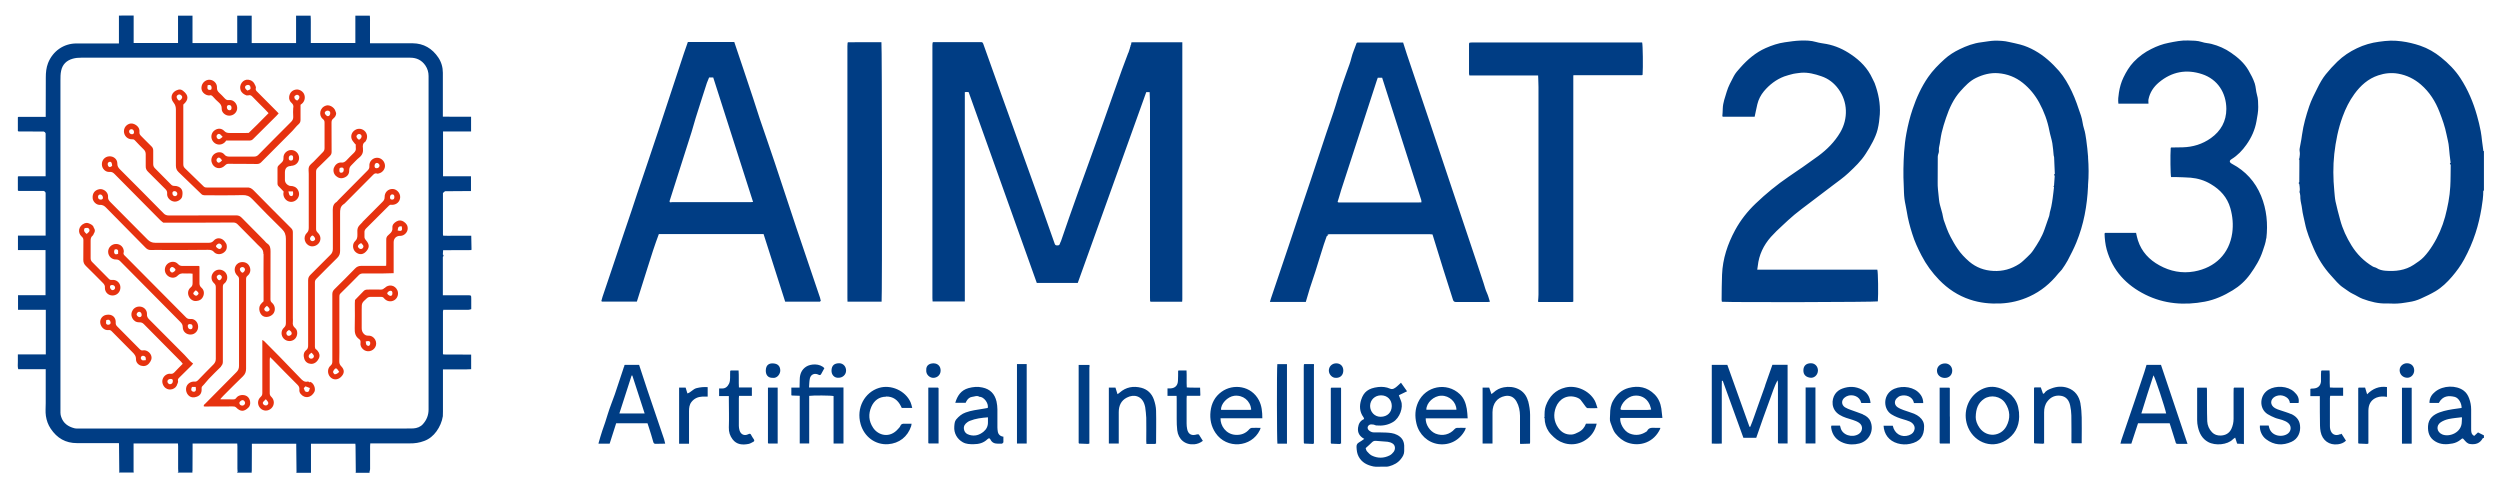 <svg width="380" height="74" viewBox="0 0 380 74" fill="none" xmlns="http://www.w3.org/2000/svg">
    <path d="M366.958 56.281C366.971 56.898 366.496 57.419 365.913 57.419C365.275 57.419 364.773 56.953 364.746 56.322C364.719 55.623 365.329 55.212 365.845 55.212C366.496 55.212 366.944 55.637 366.958 56.281ZM165.436 67.463L165.612 67.395C165.612 67.395 165.612 67.34 165.612 67.313C165.585 67.34 165.571 67.367 165.544 67.395C165.517 67.422 165.476 67.436 165.449 67.463H165.436ZM174.746 14.005C174.759 14.649 174.8 15.28 174.8 15.896C174.8 25.681 174.8 35.479 174.8 45.263C174.8 45.441 174.8 45.606 174.814 45.784C174.841 45.812 174.881 45.839 174.909 45.866H179.686C179.686 45.716 179.713 45.606 179.713 45.496C179.713 32.793 179.713 20.09 179.713 7.386C179.713 7.249 179.713 7.099 179.713 6.961C179.726 6.934 179.726 6.907 179.713 6.893V6.427C178.939 6.427 178.206 6.427 177.474 6.427C175.723 6.427 173.959 6.427 172.208 6.427C172.099 6.454 171.909 6.359 171.95 6.605C171.95 6.66 171.936 6.729 171.923 6.783C171.896 6.811 171.882 6.852 171.855 6.879C171.855 6.948 171.841 7.003 171.828 7.071C171.814 7.099 171.787 7.14 171.774 7.167C171.774 7.236 171.746 7.304 171.746 7.359C171.719 7.386 171.706 7.414 171.692 7.441C171.692 7.51 171.665 7.564 171.665 7.633C171.638 7.66 171.624 7.688 171.597 7.729C171.597 7.797 171.57 7.852 171.57 7.921C171.543 7.948 171.529 7.989 171.502 8.017C171.19 8.866 170.864 9.702 170.552 10.552C170.104 11.785 169.67 13.018 169.236 14.252C168.774 15.554 168.313 16.869 167.851 18.171C167.485 19.185 167.132 20.199 166.766 21.213C166.155 22.913 165.544 24.598 164.934 26.297C164.581 27.257 164.228 28.216 163.889 29.175C163.427 30.477 162.966 31.779 162.504 33.081C162.084 34.273 161.676 35.465 161.269 36.657C161.215 36.794 161.12 36.931 161.093 37.069C161.025 37.329 160.835 37.288 160.659 37.301C160.455 37.301 160.374 37.219 160.306 37.027C159.722 35.356 159.125 33.697 158.541 32.026C158.148 30.929 157.768 29.833 157.374 28.737C156.669 26.763 155.963 24.79 155.244 22.817C154.565 20.912 153.886 19.007 153.194 17.102C152.855 16.17 152.516 15.252 152.19 14.32C151.267 11.758 150.358 9.209 149.449 6.646C149.367 6.427 149.259 6.4 149.069 6.4C148.268 6.4 147.481 6.4 146.68 6.4C145.065 6.4 143.464 6.4 141.849 6.4C141.821 6.427 141.781 6.454 141.754 6.482C141.754 6.605 141.726 6.729 141.726 6.852C141.726 12.703 141.726 38.357 141.726 45.318C141.726 45.483 141.74 45.647 141.754 45.825H146.653V45.387C146.653 38.74 146.653 17.678 146.653 14.567V14.005C146.789 13.992 146.856 13.978 146.938 13.978C147.033 13.978 147.114 13.992 147.236 14.005C150.697 23.68 154.144 33.355 157.591 43.002H163.821C167.295 33.314 170.769 23.653 174.23 14.005H174.773H174.746ZM154.579 67.422H156.058V55.336H154.579V67.422ZM152.516 66.394V67.23C152.516 67.23 152.461 67.285 152.448 67.313C152.394 67.354 152.353 67.436 152.299 67.436C152.081 67.436 151.864 67.436 151.647 67.436C151.172 67.436 150.779 67.285 150.548 66.806C150.439 66.573 150.29 66.573 150.1 66.751C149.503 67.34 148.77 67.518 147.983 67.518C147.426 67.518 146.87 67.518 146.341 67.217C145.486 66.737 144.97 65.846 145.051 64.832C145.079 64.462 145.092 64.065 145.336 63.763C145.73 63.297 146.191 62.9 146.789 62.694C147.644 62.379 148.553 62.283 149.435 62.133C149.679 62.092 149.91 62.05 150.141 62.009C150.304 61.269 149.516 60.283 148.865 60.31C148.499 60.063 148.105 60.296 147.752 60.324C147.386 60.365 147.087 60.639 146.897 60.981C146.856 61.064 146.816 61.146 146.775 61.228H145.201C145.526 60.132 146.083 59.31 147.209 58.994C147.915 58.803 148.607 58.734 149.326 58.898C150.507 59.145 151.199 59.871 151.471 61.023C151.566 61.42 151.593 61.831 151.606 62.228C151.62 63.147 151.606 64.051 151.606 64.969C151.606 65.175 151.634 65.38 151.661 65.572C151.729 66.038 152.041 66.326 152.543 66.381L152.516 66.394ZM150.168 64.174C150.168 63.955 150.168 63.736 150.168 63.434C149.204 63.503 148.295 63.613 147.413 63.969C147.277 64.024 147.155 64.092 147.046 64.174C146.694 64.421 146.449 64.75 146.517 65.202C146.585 65.696 146.897 65.983 147.359 66.107C148.159 66.34 148.865 66.134 149.503 65.613C149.951 65.243 150.181 64.764 150.168 64.174ZM359.806 59.954C359.684 59.543 359.589 59.227 359.494 58.912H358.516C358.516 58.912 358.476 58.981 358.449 59.022C358.449 60.844 358.449 62.667 358.449 64.49C358.449 65.435 358.449 66.381 358.449 67.326C358.476 67.354 358.489 67.395 358.516 67.422C358.951 67.436 359.385 67.463 359.819 67.477C359.874 67.45 359.941 67.436 359.996 67.409C359.996 67.381 359.996 67.354 359.996 67.326C359.969 67.354 359.941 67.381 359.928 67.409C359.914 67.409 359.901 67.436 359.874 67.436C359.887 67.436 359.901 67.409 359.928 67.409C359.955 67.381 359.969 67.354 359.996 67.326C359.996 65.764 359.996 64.216 359.996 62.653C359.996 62.448 359.996 62.242 360.023 62.037C360.118 61.269 360.511 60.735 361.231 60.433C361.746 60.228 362.262 60.242 362.819 60.324V58.83C361.624 58.666 360.661 59.063 359.792 59.94L359.806 59.954ZM182.034 66.011C181.952 66.011 181.884 66.038 181.803 66.066C181.07 66.257 180.581 65.956 180.446 65.202C180.391 64.928 180.364 64.64 180.364 64.366C180.364 63.106 180.364 61.858 180.364 60.598C180.364 60.474 180.378 60.351 180.391 60.159H182.414C182.414 60.159 182.441 60.091 182.454 60.063C182.454 59.693 182.427 59.323 182.414 58.926C181.721 58.898 181.056 58.953 180.391 58.885C180.337 57.994 180.405 57.158 180.351 56.309H179.143C179.143 56.309 179.102 56.35 179.075 56.377C179.075 56.884 179.075 57.377 179.048 57.884C179.021 58.583 178.627 58.994 177.935 59.036C177.786 59.036 177.636 59.036 177.46 59.036V60.173H178.844C178.844 60.351 178.858 60.488 178.858 60.625C178.858 61.653 178.858 62.667 178.858 63.695C178.858 64.257 178.871 64.832 178.939 65.394C179.102 66.792 180.147 67.655 181.531 67.532C181.993 67.491 182.427 67.326 182.834 67.011C182.617 66.668 182.427 66.353 182.224 66.038C182.142 66.038 182.088 66.011 182.02 66.024L182.034 66.011ZM141.916 55.226C141.292 55.226 140.749 55.514 140.79 56.254C140.722 56.966 141.36 57.446 141.862 57.432C142.473 57.432 142.961 56.98 142.975 56.35C142.989 55.692 142.568 55.24 141.916 55.226ZM175.655 67.422C175.655 67.422 175.601 67.463 175.56 67.491C175.614 67.463 175.682 67.45 175.736 67.422C175.736 67.395 175.736 67.354 175.723 67.34C175.696 67.367 175.682 67.409 175.655 67.436V67.422ZM165.612 55.815C165.612 55.706 165.612 55.61 165.599 55.473H163.956C163.956 55.87 163.956 56.24 163.956 56.61C163.956 60.187 163.956 63.75 163.956 67.326C163.984 67.354 164.011 67.395 164.024 67.422C164.486 67.436 164.961 67.45 165.422 67.477C165.449 67.45 165.49 67.436 165.517 67.409C165.544 67.381 165.558 67.354 165.585 67.326C165.585 67.258 165.585 67.203 165.585 67.134C165.585 63.352 165.585 59.584 165.585 55.801L165.612 55.815ZM365.099 67.436H366.578V58.94H365.099V67.436ZM175.723 67.326C175.723 65.696 175.764 64.051 175.723 62.42C175.709 61.845 175.574 61.269 175.384 60.721C175.058 59.803 174.406 59.186 173.47 58.94C172.262 58.638 171.149 58.83 170.186 59.68C170.104 59.762 169.996 59.817 169.86 59.913C169.751 59.543 169.656 59.241 169.548 58.912H168.544V67.422H170.05C170.05 67.244 170.05 67.093 170.05 66.943C170.05 65.517 170.05 64.079 170.05 62.653C170.05 61.694 170.389 60.886 171.285 60.433C172.344 59.871 173.592 60.159 173.986 61.557C174.013 61.667 174.054 61.763 174.067 61.872C174.135 62.42 174.216 62.968 174.23 63.503C174.257 64.681 174.23 65.86 174.23 67.038C174.23 67.176 174.244 67.313 174.257 67.477H175.56C175.56 67.477 175.614 67.436 175.655 67.409C175.682 67.381 175.696 67.34 175.723 67.313V67.326ZM191.859 63.572H185.521C185.481 64.695 186.336 65.983 187.747 66.093C188.602 66.162 189.349 65.901 189.919 65.216C190 65.12 190.149 65.052 190.258 65.038C190.692 65.01 191.126 65.038 191.615 65.038C191.561 65.189 191.547 65.284 191.493 65.38C190.217 68.025 186.444 68.313 184.761 65.805C184.096 64.819 183.866 63.709 184.001 62.53C184.137 61.297 184.666 60.283 185.671 59.556C187.449 58.268 190.204 58.624 191.357 60.844C191.791 61.68 191.873 62.599 191.873 63.572H191.859ZM190.19 62.228C190.027 60.886 188.941 60.008 187.611 60.159C186.58 60.283 185.521 61.406 185.603 62.297H190.081L190.176 62.228H190.19ZM117.529 55.24C116.945 55.199 116.429 55.431 116.402 56.281C116.375 56.939 116.701 57.46 117.461 57.432C118.153 57.528 118.601 56.816 118.601 56.336C118.601 55.719 118.289 55.281 117.542 55.24H117.529ZM114.19 66.134C114.068 65.874 113.932 65.901 113.715 66.011C113.118 66.299 112.575 66.024 112.399 65.38C112.344 65.175 112.304 64.942 112.304 64.736C112.304 63.339 112.304 61.941 112.304 60.543C112.304 60.433 112.317 60.337 112.331 60.173H114.285V58.898H112.317C112.263 58.008 112.331 57.158 112.263 56.309H111.082C111.082 56.309 111.014 56.363 110.987 56.391C110.987 56.733 110.96 57.076 110.974 57.419C110.974 57.734 110.946 58.035 110.811 58.323C110.594 58.761 110.281 59.049 109.779 59.049C109.63 59.049 109.481 59.049 109.304 59.049V60.2H110.784C110.784 60.42 110.784 60.57 110.784 60.721C110.784 62.133 110.838 63.558 110.784 64.969C110.756 65.668 110.96 66.257 111.354 66.778C111.978 67.6 112.86 67.655 113.783 67.477C114.027 67.436 114.258 67.272 114.489 67.162C114.679 67.08 114.679 66.943 114.584 66.778C114.448 66.573 114.299 66.367 114.19 66.148V66.134ZM116.728 67.326C116.728 67.326 116.782 67.395 116.796 67.422H118.207V58.912H116.728V67.313V67.326ZM104.486 59.803C104.391 59.474 104.296 59.186 104.215 58.912H103.224V67.45H104.731V66.943C104.731 65.463 104.731 63.983 104.731 62.503C104.731 61.996 104.785 61.502 105.111 61.091C105.531 60.557 106.101 60.31 106.766 60.283C107.024 60.283 107.296 60.283 107.567 60.283V58.844C106.97 58.803 106.441 58.857 105.884 58.994C105.328 59.132 105.016 59.652 104.486 59.803ZM101.08 67.313C101.08 67.313 101.107 67.395 101.107 67.436C100.619 67.436 100.144 67.45 99.655 67.463C99.451 67.463 99.343 67.381 99.289 67.148C99.099 66.436 98.868 65.737 98.651 65.038C98.583 64.805 98.501 64.586 98.42 64.339H93.656C93.331 65.353 93.005 66.394 92.666 67.436H91.037C91.037 67.436 90.996 67.436 90.969 67.436C90.969 67.395 90.996 67.34 90.996 67.299C91.186 66.682 91.336 66.052 91.553 65.449C91.865 64.627 92.123 63.777 92.381 62.941C92.693 61.927 93.1 60.94 93.453 59.94C93.874 58.707 94.281 57.46 94.688 56.226C94.729 56.089 94.769 55.938 94.824 55.801C94.837 55.774 94.864 55.733 94.878 55.706C94.878 55.651 94.905 55.582 94.905 55.527C94.932 55.5 94.946 55.486 94.973 55.459H97.144C97.551 56.72 97.959 57.967 98.379 59.214C99.234 61.735 100.089 64.257 100.944 66.764C100.999 66.943 101.039 67.121 101.08 67.313ZM97.986 62.845C97.348 60.886 96.724 58.981 96.113 57.076C96.072 57.076 96.045 57.076 96.004 57.076C95.394 58.981 94.783 60.886 94.145 62.845H97.986ZM377.557 22.94V28.983H377.462C377.462 29.874 377.34 30.765 377.191 31.642C376.974 32.93 376.689 34.177 376.281 35.424C375.834 36.808 375.25 38.137 374.558 39.412C374.042 40.357 373.404 41.234 372.699 42.057C371.966 42.906 371.165 43.687 370.201 44.263C369.482 44.688 368.722 45.044 367.962 45.387C367.392 45.647 366.795 45.825 366.184 45.907C365.791 45.962 365.411 46.044 365.017 46.086C364.651 46.127 364.271 46.154 363.891 46.154C363.551 46.154 363.212 46.113 362.859 46.127C361.543 46.181 360.308 45.866 359.1 45.414C358.584 45.222 358.109 44.88 357.594 44.647C357.091 44.414 356.684 44.044 356.223 43.756C355.463 43.263 354.934 42.55 354.336 41.906C353.196 40.673 352.314 39.247 351.649 37.699C351.134 36.479 350.618 35.26 350.36 33.958C350.211 33.204 349.994 32.478 349.912 31.71C349.858 31.19 349.681 30.669 349.654 30.148C349.654 29.888 349.654 29.627 349.586 29.381L349.519 29.189C349.546 29.038 349.586 28.887 349.573 28.75C349.573 28.49 349.519 28.23 349.491 27.969C349.369 27.873 349.369 27.791 349.491 27.681C349.491 26.859 349.491 26.037 349.505 25.215C349.505 24.9 349.505 24.598 349.505 24.283C349.396 24.214 349.396 24.16 349.505 24.091C349.546 23.721 349.627 23.365 349.546 22.981C349.491 22.734 349.573 22.474 349.614 22.214C349.668 21.871 349.749 21.529 349.804 21.186C349.844 20.939 349.871 20.706 349.912 20.46C350.116 18.993 350.523 17.568 350.998 16.157C351.324 15.197 351.785 14.307 352.233 13.416C352.599 12.662 353.006 11.936 353.522 11.292C354.065 10.62 354.649 9.976 355.273 9.373C356.169 8.51 357.159 7.852 358.259 7.331C359.317 6.824 360.444 6.496 361.611 6.345C362.194 6.263 362.791 6.194 363.375 6.18C363.918 6.167 364.461 6.208 365.004 6.276C365.981 6.4 366.944 6.633 367.881 6.948C369.034 7.345 370.079 7.948 371.029 8.716C372.156 9.62 373.174 10.648 373.974 11.867C375.128 13.635 375.942 15.554 376.512 17.596C376.729 18.363 376.919 19.144 377.069 19.939C377.177 20.432 377.204 20.939 377.272 21.446C377.34 21.953 377.408 22.46 377.476 22.967C377.503 22.967 377.53 22.967 377.557 22.967V22.94ZM372.495 25.023C372.346 24.927 372.346 24.845 372.495 24.735C372.4 23.954 372.291 23.173 372.237 22.378C372.196 21.707 371.993 21.09 371.871 20.432C371.64 19.267 371.246 18.144 370.812 17.034C370.188 15.417 369.292 13.992 367.976 12.854C366.971 11.991 365.831 11.429 364.515 11.196C363.47 11.018 362.466 11.127 361.489 11.456C359.955 11.963 358.801 13.005 357.865 14.293C357.105 15.334 356.535 16.486 356.087 17.705C355.409 19.541 355.029 21.446 354.811 23.392C354.608 25.256 354.635 27.133 354.811 28.997C354.866 29.545 354.893 30.093 355.001 30.628C355.205 31.56 355.449 32.492 355.707 33.423C356.074 34.807 356.684 36.109 357.431 37.315C358.245 38.631 359.331 39.713 360.661 40.508C360.837 40.618 361.081 40.632 361.244 40.741C361.651 41.015 362.126 41.111 362.574 41.152C364.094 41.276 365.587 41.111 366.904 40.234C367.433 39.878 367.989 39.522 368.424 39.056C368.926 38.521 369.36 37.932 369.754 37.301C370.609 35.945 371.233 34.492 371.654 32.957C372.047 31.45 372.359 29.929 372.441 28.367C372.509 27.257 372.481 26.133 372.509 25.023H372.495ZM67.382 47.113C67.355 47.223 67.328 47.305 67.328 47.387C67.328 49.525 67.328 51.663 67.328 53.787C67.355 53.814 67.382 53.856 67.396 53.883C68.631 53.883 69.852 53.883 71.087 53.897C71.25 53.897 71.426 53.897 71.616 53.897V56.117C71.141 56.158 70.68 56.144 70.232 56.144C69.744 56.144 69.269 56.144 68.78 56.144C68.319 56.144 67.857 56.144 67.328 56.144V56.692C67.328 58.652 67.328 60.611 67.328 62.585C67.328 62.777 67.328 62.955 67.314 63.147C67.314 63.188 67.314 63.215 67.314 63.256C67.179 64.106 66.839 64.873 66.351 65.558C65.876 66.216 65.265 66.737 64.478 67.025C63.759 67.299 63.039 67.409 62.266 67.395C60.42 67.381 58.574 67.395 56.742 67.395H56.281C56.281 67.546 56.254 67.683 56.254 67.82C56.254 68.984 56.254 70.149 56.254 71.314C56.254 71.465 56.186 71.602 56.159 71.753C56.159 71.794 56.172 71.821 56.186 71.862H54.028C54.028 71.862 54.082 71.807 54.082 71.794C54.082 70.464 54.055 69.121 54.041 67.792C54.041 67.669 54.028 67.559 54.014 67.45H47.269C47.269 67.628 47.269 67.778 47.269 67.929C47.269 68.82 47.269 69.724 47.269 70.615C47.269 71.026 47.269 71.451 47.269 71.862H45.016C45.016 71.862 45.071 71.807 45.071 71.794C45.071 70.478 45.044 69.149 45.03 67.833C45.03 67.71 45.03 67.587 45.03 67.45H38.285C38.285 67.669 38.285 67.861 38.285 68.039C38.285 69.19 38.285 70.341 38.271 71.478C38.271 71.506 38.271 71.547 38.271 71.574C38.271 71.629 38.258 71.698 38.244 71.753C38.244 71.78 38.258 71.821 38.271 71.849H36.019C36.019 71.849 36.059 71.78 36.086 71.753H36.114C36.114 71.574 36.086 71.41 36.086 71.232C36.086 70.094 36.086 68.971 36.086 67.833C36.086 67.696 36.073 67.559 36.059 67.422H29.274C29.274 67.655 29.274 67.861 29.274 68.066C29.274 69.204 29.274 70.327 29.26 71.465C29.26 71.492 29.26 71.533 29.26 71.561C29.26 71.616 29.246 71.684 29.233 71.739L29.26 71.835H27.007L27.075 71.739H27.102C27.102 71.561 27.075 71.396 27.075 71.218C27.075 70.081 27.075 68.957 27.075 67.82C27.075 67.683 27.061 67.546 27.048 67.409H20.303V71.629C20.303 71.629 20.316 71.766 20.33 71.821H18.077C18.077 71.821 18.131 71.766 18.131 71.739C18.131 70.368 18.104 68.998 18.091 67.628C18.091 67.559 18.091 67.477 18.077 67.354C17.887 67.354 17.724 67.354 17.548 67.354C15.594 67.354 13.639 67.354 11.699 67.354C9.961 67.354 8.672 66.6 7.709 65.161C7.301 64.558 7.084 63.914 6.976 63.229C6.881 62.585 6.949 61.927 6.949 61.269C6.949 59.721 6.949 58.186 6.949 56.637V56.117H2.769C2.66 55.719 2.714 55.363 2.714 55.007C2.714 54.65 2.714 54.28 2.714 53.869C3.203 53.869 3.664 53.869 4.126 53.869C4.614 53.869 5.089 53.869 5.578 53.869H6.962V47.086H2.741V44.866H6.921V38.014H2.728V35.808H6.935V29.299C6.935 29.299 6.867 29.175 6.826 29.12C6.772 29.093 6.704 29.052 6.65 29.024H2.809C2.809 29.024 2.741 28.956 2.714 28.928C2.714 28.243 2.714 27.544 2.714 26.859C2.741 26.832 2.769 26.804 2.809 26.791C4.017 26.791 5.239 26.791 6.446 26.791C6.596 26.791 6.745 26.791 6.935 26.791V20.268C6.935 20.268 6.867 20.144 6.826 20.09C6.772 20.062 6.704 20.021 6.65 19.994C6.745 19.87 6.84 19.884 6.935 19.994C6.989 20.049 7.03 20.09 7.03 20.144C7.03 20.09 7.003 20.049 6.935 19.994C6.84 19.884 6.745 19.87 6.65 19.994C5.374 19.994 4.085 19.994 2.809 19.98C2.782 19.953 2.741 19.925 2.714 19.898C2.714 19.213 2.714 18.514 2.714 17.828C2.741 17.801 2.769 17.774 2.809 17.76C4.017 17.76 5.211 17.76 6.419 17.76C6.569 17.76 6.731 17.76 6.949 17.76C6.949 17.554 6.949 17.376 6.949 17.198C6.949 15.389 6.949 13.58 6.962 11.771C6.962 11.031 7.03 10.291 7.301 9.593C8.021 7.77 9.676 6.605 11.617 6.605C13.571 6.605 15.526 6.605 17.48 6.605C17.67 6.605 17.846 6.605 18.077 6.605V2.371C18.471 2.371 18.824 2.371 19.176 2.357C19.529 2.357 19.896 2.357 20.316 2.357C20.33 3.056 20.316 3.741 20.316 4.426C20.316 5.111 20.316 5.81 20.316 6.537H27.061V2.384H29.26V6.55H36.059V2.384H38.258V6.55H45.003V2.384H47.215C47.269 3.07 47.229 3.755 47.242 4.44C47.242 5.125 47.242 5.824 47.242 6.537H54.014V2.384H56.213C56.267 2.837 56.226 3.289 56.24 3.741C56.24 4.207 56.24 4.687 56.24 5.153V6.578C56.457 6.578 56.62 6.578 56.783 6.578C58.764 6.578 60.746 6.578 62.727 6.578C64.396 6.591 65.699 7.373 66.622 8.743C67.084 9.428 67.314 10.223 67.314 11.059C67.314 13.073 67.314 15.088 67.314 17.102C67.314 17.294 67.314 17.472 67.314 17.733C68.766 17.76 70.178 17.733 71.603 17.746V19.98H67.341V26.791H71.589V29.038C70.286 29.038 68.97 29.052 67.667 29.066L67.491 29.175C67.491 29.175 67.382 29.299 67.328 29.353C67.328 31.423 67.328 33.506 67.328 35.575C67.328 35.63 67.341 35.698 67.355 35.822C67.816 35.863 68.278 35.822 68.739 35.835C69.228 35.835 69.703 35.835 70.191 35.835C70.653 35.835 71.128 35.835 71.63 35.835C71.63 36.548 71.657 37.233 71.671 37.918C71.671 37.946 71.644 37.987 71.63 38.014C70.381 38.014 69.133 38.014 67.884 38.028C67.721 38.028 67.545 38.028 67.355 38.028C67.341 38.274 67.328 38.48 67.314 38.672C67.45 38.795 67.45 38.919 67.314 39.042C67.314 40.81 67.314 42.564 67.314 44.331C67.314 44.496 67.314 44.66 67.314 44.88H67.83C68.929 44.88 70.015 44.88 71.114 44.88C71.616 44.88 71.63 44.88 71.63 45.414C71.63 45.907 71.63 46.387 71.63 46.88C71.63 46.922 71.63 46.949 71.63 46.99C71.494 47.031 71.345 47.086 71.209 47.086C70.083 47.086 68.97 47.086 67.844 47.086C67.694 47.086 67.531 47.086 67.355 47.086L67.382 47.113ZM7.044 29.203C7.044 29.203 7.016 29.107 6.949 29.052C7.003 29.107 7.044 29.148 7.044 29.203ZM65.143 62.256C65.143 49.443 65.143 36.63 65.143 23.831C65.143 19.733 65.143 15.65 65.143 11.552C65.143 10.963 64.98 10.428 64.654 9.949C64.111 9.154 63.324 8.77 62.374 8.77C45.695 8.77 29.016 8.77 12.336 8.77C11.902 8.77 11.495 8.798 11.061 8.921C10.097 9.195 9.5 9.798 9.296 10.744C9.188 11.223 9.188 11.744 9.188 12.237C9.188 29.079 9.188 45.907 9.188 62.749C9.188 62.955 9.229 63.16 9.296 63.352C9.609 64.339 10.355 64.846 11.305 65.093C11.576 65.161 11.861 65.134 12.146 65.134C20.506 65.134 28.853 65.134 37.213 65.134C45.369 65.134 53.512 65.134 61.669 65.134C62.062 65.134 62.456 65.134 62.836 65.12C63.392 65.079 63.921 64.887 64.288 64.462C64.844 63.846 65.143 63.106 65.143 62.242V62.256ZM122.971 58.885C123.011 58.392 123.011 57.967 123.093 57.556C123.229 56.898 123.826 56.651 124.436 56.966C124.599 57.048 124.735 57.021 124.816 56.857C124.979 56.555 125.142 56.254 125.305 55.966C124.626 55.212 123.229 55.281 122.536 55.733C121.844 56.185 121.573 56.857 121.559 57.679C121.559 58.076 121.546 58.487 121.532 58.912H120.284V60.05L120.351 60.118C120.731 60.132 121.125 60.146 121.559 60.159V67.409H122.998V60.173C123.595 60.077 126.336 60.104 126.703 60.2V67.422C127.232 67.422 127.721 67.436 128.209 67.422V58.898C126.459 58.898 124.735 58.898 122.957 58.898L122.971 58.885ZM127.571 55.212C126.811 55.212 126.431 55.555 126.391 56.267C126.35 56.994 126.852 57.46 127.436 57.419C128.074 57.432 128.589 56.966 128.603 56.35C128.616 55.719 128.182 55.226 127.571 55.212ZM316.241 61.379C316.038 60.228 315.414 59.337 314.274 58.953C313.446 58.679 312.618 58.734 311.804 59.049C311.41 59.2 311.003 59.351 310.759 59.748C310.731 59.803 310.636 59.817 310.541 59.858C310.419 59.515 310.311 59.2 310.202 58.885H309.239C309.239 58.885 309.198 58.953 309.171 58.994C309.171 60.817 309.171 62.64 309.171 64.462C309.171 65.408 309.171 66.353 309.171 67.299C309.198 67.326 309.211 67.367 309.239 67.395C309.673 67.409 310.107 67.436 310.541 67.45C310.569 67.422 310.609 67.409 310.636 67.381C310.664 67.354 310.691 67.326 310.704 67.299C310.704 67.121 310.704 66.956 310.704 66.778C310.704 65.408 310.704 64.051 310.704 62.681C310.704 62.064 310.826 61.502 311.206 61.009C311.722 60.337 312.414 60.036 313.256 60.159C314.097 60.283 314.504 60.886 314.667 61.653C314.776 62.146 314.83 62.64 314.844 63.147C314.871 64.531 314.857 65.915 314.857 67.285C314.884 67.313 314.911 67.354 314.925 67.381H316.418C316.418 67.203 316.418 67.052 316.418 66.901C316.418 65.75 316.445 64.599 316.418 63.462C316.404 62.763 316.35 62.05 316.228 61.365L316.241 61.379ZM134.683 60.269C135.755 60.255 136.474 60.803 136.936 61.735C136.99 61.831 137.031 61.927 137.071 62.009H138.659C138.619 61.831 138.591 61.68 138.537 61.53C138.496 61.393 138.456 61.256 138.401 61.132C137.614 59.378 135.429 58.405 133.597 58.967C131.453 59.625 130.109 61.982 130.815 64.462C131.371 66.408 133.054 67.641 134.981 67.518C136.678 67.395 137.954 66.394 138.496 64.777C138.524 64.681 138.537 64.572 138.564 64.407C138.171 64.407 137.818 64.421 137.465 64.407C137.166 64.394 136.963 64.448 136.841 64.764C136.786 64.914 136.651 65.038 136.529 65.175C135.239 66.696 133.475 66.175 132.715 65.024C132.036 64.01 131.969 62.927 132.444 61.831C132.864 60.886 133.597 60.31 134.669 60.296L134.683 60.269ZM142.649 59.008C142.649 59.008 142.609 58.94 142.581 58.912H141.102V67.313C141.102 67.313 141.156 67.381 141.17 67.409H142.663V66.929C142.663 65.723 142.663 64.503 142.663 63.297C142.663 61.872 142.663 60.433 142.663 59.008H142.649ZM376.675 65.737C376.933 65.86 377.245 66.024 377.557 66.175V66.559C377.557 66.559 377.394 66.586 377.367 66.627C376.946 67.409 376.268 67.6 375.454 67.491C375.033 67.436 374.816 67.148 374.571 66.874C374.314 66.573 374.327 66.573 374.029 66.819C373.662 67.121 373.241 67.326 372.794 67.409C371.871 67.587 370.961 67.6 370.134 67.08C369.265 66.545 369.007 65.723 369.061 64.75C369.129 63.613 369.862 63.037 370.812 62.681C371.681 62.366 372.576 62.228 373.486 62.105C373.716 62.078 373.947 62.037 374.164 62.009C374.178 61.283 373.703 60.461 373.106 60.324C372.237 60.118 371.301 60.118 370.704 61.242H369.279C369.265 60.461 369.659 59.926 370.161 59.529C371.382 58.556 373.323 58.542 374.449 59.351C374.884 59.666 375.128 60.077 375.304 60.543C375.508 61.091 375.616 61.653 375.616 62.228C375.616 63.229 375.616 64.243 375.616 65.243C375.616 65.613 375.616 66.011 376.078 66.257C376.254 66.093 376.444 65.915 376.689 65.696L376.675 65.737ZM374.219 63.53C374.219 63.53 374.205 63.462 374.191 63.421C373.526 63.503 372.834 63.558 372.183 63.695C371.762 63.791 371.341 63.955 370.989 64.188C370.242 64.695 370.378 65.668 371.206 66.024C372.251 66.49 374.178 65.791 374.191 64.12C374.191 63.914 374.219 63.709 374.219 63.517V63.53ZM124.667 45.853H119.347C118.248 42.427 117.162 39.014 116.063 35.575H100.144C99.519 37.247 98.963 38.96 98.434 40.673C97.904 42.372 97.361 44.085 96.805 45.839H91.499C91.499 45.839 91.431 45.784 91.404 45.757C91.458 45.551 91.512 45.332 91.58 45.126C92.055 43.701 92.544 42.29 93.019 40.864C93.616 39.097 94.199 37.329 94.796 35.561C95.19 34.369 95.597 33.19 96.004 31.998C96.289 31.162 96.561 30.326 96.832 29.49C97.918 26.256 99.031 23.022 100.103 19.774C100.931 17.308 101.731 14.841 102.546 12.374C103.021 10.949 103.482 9.524 103.957 8.099C104.147 7.523 104.351 6.961 104.554 6.386H111.611C112.086 7.797 112.561 9.209 113.036 10.62C113.525 12.073 114.014 13.526 114.489 14.978C114.828 15.992 115.14 17.02 115.479 18.034C116.239 20.268 117.013 22.474 117.759 24.708C118.859 28.01 119.944 31.313 121.044 34.616C122.238 38.165 123.446 41.7 124.64 45.236C124.694 45.4 124.721 45.565 124.762 45.729L124.654 45.812L124.667 45.853ZM114.475 30.724C112.439 24.379 110.417 18.075 108.409 11.771H107.784C107.662 12.059 107.54 12.333 107.445 12.607C107.187 13.389 106.943 14.183 106.685 14.964C106.373 15.951 106.047 16.924 105.749 17.911C105.531 18.623 105.341 19.336 105.124 20.049C104.5 22.022 103.862 23.995 103.238 25.968C102.763 27.462 102.288 28.956 101.813 30.45C101.813 30.491 101.786 30.518 101.772 30.559C101.772 30.861 102.016 30.724 102.152 30.724C106.129 30.724 110.119 30.724 114.095 30.724C114.217 30.724 114.326 30.71 114.489 30.696L114.475 30.724ZM133.977 6.413C133.828 6.413 133.679 6.413 133.529 6.413C132.62 6.413 131.724 6.413 130.815 6.413C130.177 6.413 129.539 6.413 128.901 6.427C128.874 6.454 128.861 6.468 128.834 6.496C128.834 6.674 128.806 6.838 128.806 7.016C128.806 13.306 128.806 19.596 128.806 25.9C128.806 32.368 128.806 38.836 128.806 45.304C128.806 45.483 128.806 45.674 128.82 45.853H134.004C134.099 45.346 134.072 6.783 133.977 6.427V6.413ZM274.455 67.409H275.948V58.898H274.455V67.409ZM275.256 55.212C274.55 55.212 274.129 55.596 274.116 56.267C274.089 57.035 274.604 57.364 275.229 57.419C275.717 57.46 276.301 57.062 276.328 56.322C276.328 55.692 275.88 55.212 275.256 55.212ZM283.141 62.968C282.557 62.722 281.933 62.544 281.336 62.311C281.037 62.201 280.711 62.078 280.44 61.913C279.897 61.557 279.856 60.899 280.331 60.474C280.494 60.324 280.725 60.2 280.929 60.146C281.607 59.94 282.666 60.214 282.896 61.201C282.896 61.228 282.937 61.242 282.937 61.256H284.321C284.24 60.324 283.806 59.639 283.019 59.227C282.055 58.707 281.037 58.693 280.033 59.063C279.585 59.227 279.205 59.502 278.934 59.899C278.377 60.721 278.282 62.256 279.626 63.064C280.25 63.448 280.942 63.613 281.634 63.832C281.96 63.941 282.286 64.065 282.571 64.257C283.263 64.723 283.114 65.613 282.503 65.983C281.539 66.586 280.006 66.148 279.761 64.983C279.734 64.887 279.707 64.777 279.68 64.695H278.377C278.377 64.695 278.336 64.791 278.336 64.819C278.336 64.887 278.336 64.942 278.336 65.01C278.499 66.162 279.151 66.929 280.223 67.326C281.01 67.614 281.824 67.614 282.625 67.409C284.131 67.011 284.905 65.435 284.308 64.037C284.077 63.503 283.643 63.202 283.154 62.996L283.141 62.968ZM269.216 35.972C269.732 35.397 270.289 34.862 270.859 34.342C271.483 33.752 272.107 33.177 272.759 32.629C273.491 32.026 274.251 31.464 275.011 30.888C276.179 29.997 277.346 29.12 278.513 28.23C279.341 27.599 280.196 27.01 280.956 26.297C281.919 25.393 282.883 24.488 283.602 23.351C283.982 22.762 284.349 22.159 284.661 21.542C284.959 20.953 285.231 20.35 285.394 19.692C285.584 18.925 285.679 18.157 285.733 17.376C285.828 15.732 285.516 14.17 284.946 12.635C284.851 12.388 284.701 12.169 284.606 11.936C283.901 10.387 282.761 9.223 281.376 8.291C280.236 7.51 279.001 6.948 277.631 6.687C277.101 6.591 276.572 6.537 276.056 6.386C275.269 6.153 274.455 6.139 273.654 6.167C272.867 6.194 272.08 6.317 271.293 6.427C270.289 6.564 269.325 6.893 268.389 7.304C266.869 7.976 265.62 9.044 264.521 10.291C264.154 10.703 263.774 11.114 263.53 11.593C263.136 12.361 262.702 13.114 262.458 13.95C262.214 14.786 261.888 15.595 261.861 16.486C261.861 16.883 261.82 17.267 261.793 17.664C261.82 17.692 261.861 17.719 261.888 17.746H266.706C266.855 17.088 266.964 16.472 267.113 15.855C267.289 15.115 267.642 14.444 268.117 13.868C268.959 12.868 269.976 12.087 271.198 11.621C271.646 11.456 272.121 11.347 272.582 11.223C272.813 11.168 273.057 11.155 273.301 11.114C273.451 11.086 273.614 11.073 273.763 11.059C274.835 10.977 275.866 11.251 276.857 11.593C277.916 11.95 278.784 12.621 279.449 13.539C280.861 15.458 280.942 18.034 279.721 20.117C278.866 21.57 277.712 22.721 276.382 23.707C274.903 24.79 273.396 25.831 271.876 26.859C270.085 28.079 268.416 29.449 266.855 30.943C265.62 32.121 264.561 33.464 263.734 34.986C262.594 37.096 261.847 39.33 261.752 41.742C261.698 43.016 261.698 44.29 261.684 45.565C261.684 45.661 261.711 45.77 261.725 45.866C263.218 45.976 285.095 45.921 285.434 45.812C285.516 44.743 285.475 41.344 285.353 40.988H267.099C267.126 40.769 267.167 40.604 267.181 40.44C267.357 38.74 268.063 37.274 269.176 36.013L269.216 35.972ZM239.766 60.461C239.943 60.529 240.119 60.625 240.241 60.762C240.513 61.091 240.744 61.461 241.015 61.804C241.096 61.9 241.205 62.037 241.314 62.037C241.789 62.064 242.277 62.037 242.82 62.037C242.671 61.612 242.576 61.214 242.399 60.886C241.558 59.364 239.604 58.501 237.948 58.898C236.414 59.269 235.491 60.255 234.962 61.68C234.759 62.242 234.772 62.845 234.772 63.434L234.691 63.489C234.691 63.489 234.759 63.53 234.786 63.558C234.786 64.298 235.003 64.997 235.41 65.6C235.627 65.915 235.912 66.189 236.184 66.449C237.324 67.532 239.129 67.916 240.703 67.066C241.599 66.573 242.277 65.805 242.589 64.791C242.63 64.668 242.657 64.544 242.698 64.394H241.069C240.866 64.969 240.486 65.421 239.916 65.696C239.604 65.86 239.251 66.024 238.911 66.052C238.043 66.107 237.337 65.737 236.849 65.024C236.17 64.051 236.089 62.968 236.496 61.9C236.971 60.666 238.219 59.858 239.753 60.447L239.766 60.461ZM268.307 58.611C267.927 59.666 267.561 60.707 267.181 61.763C266.801 62.804 266.475 63.859 266.041 64.873C266 64.873 265.959 64.873 265.919 64.873C264.792 61.735 263.679 58.597 262.553 55.459H260.191V67.422C260.721 67.45 261.209 67.45 261.711 67.422V66.901C261.711 64.147 261.711 61.393 261.711 58.638C261.711 58.392 261.711 58.131 261.725 57.884H261.861C262.906 60.762 263.951 63.654 264.996 66.545H266.95C267.303 65.545 267.642 64.572 267.981 63.585C268.321 62.612 268.674 61.639 269.04 60.666C269.393 59.707 269.691 58.734 270.18 57.802C270.248 57.994 270.248 58.172 270.248 58.35C270.248 61.338 270.248 64.325 270.248 67.313C270.275 67.34 270.302 67.381 270.316 67.409H271.714V55.445H269.406C269.026 56.5 268.66 57.556 268.294 58.597L268.307 58.611ZM246.281 63.558C246.172 64.257 246.796 65.531 247.719 65.901C248.656 66.271 249.524 66.12 250.339 65.545C250.637 64.887 251.221 65.038 251.75 65.038C251.954 65.038 252.157 65.038 252.361 65.038C252.361 65.079 252.361 65.106 252.361 65.147C251.424 67.23 249.294 67.943 247.407 67.285C246.647 67.011 246.064 66.531 245.548 65.887C245.141 65.367 245.019 64.777 244.788 64.216C244.639 63.859 244.734 63.38 244.734 62.955C244.734 62.228 244.829 61.516 245.209 60.872C245.751 59.94 246.484 59.255 247.556 58.967C249.063 58.57 250.393 58.844 251.506 59.954C252.089 60.543 252.401 61.283 252.524 62.105C252.591 62.557 252.632 63.023 252.686 63.53H246.294L246.281 63.558ZM246.335 62.174C246.335 62.174 246.349 62.228 246.362 62.283C246.457 62.283 246.566 62.311 246.674 62.311C247.909 62.311 249.144 62.311 250.366 62.311C250.556 62.311 250.732 62.283 250.922 62.27L250.976 62.215C250.936 62.078 250.895 61.941 250.854 61.804C250.814 61.667 250.773 61.53 250.705 61.406C250.257 60.461 249.334 59.995 248.303 60.159C247.38 60.31 246.43 61.269 246.308 62.174H246.335ZM310.541 67.463C310.541 67.463 310.664 67.422 310.718 67.395C310.718 67.367 310.718 67.34 310.718 67.313L310.65 67.395C310.65 67.395 310.582 67.436 310.555 67.463H310.541ZM306.891 62.681C306.891 62.681 306.891 62.749 306.891 62.79C307.026 64.339 306.538 65.668 305.33 66.627C303.064 68.436 300.186 67.354 299.169 65.01C298.314 63.051 298.911 60.748 300.607 59.543C301.408 58.981 302.29 58.693 303.267 58.83C303.919 58.926 304.529 59.186 305.072 59.57C305.303 59.721 305.547 59.871 305.737 60.063C306.307 60.653 306.701 61.352 306.809 62.187C306.823 62.352 306.864 62.516 306.891 62.681ZM304.787 61.256C304.095 60.214 302.589 59.954 301.584 60.625C300.689 61.228 300.336 62.105 300.309 63.393C300.295 63.859 300.499 64.49 300.906 65.052C302.019 66.573 304.136 66.34 304.964 64.805C305.615 63.599 305.547 62.393 304.787 61.256ZM317.381 23.886C317.49 25.297 317.504 26.709 317.381 28.134C317.381 28.202 317.381 28.257 317.381 28.326C317.246 31.272 316.73 34.136 315.604 36.863C315.224 37.795 314.749 38.699 314.287 39.59C314.029 40.07 313.717 40.522 313.405 40.974C313.242 41.193 313.025 41.371 312.849 41.591C311.654 43.084 310.229 44.263 308.492 45.058C307.094 45.702 305.629 46.058 304.081 46.127C302.494 46.195 300.946 46.044 299.44 45.537C297.621 44.934 296.074 43.907 294.744 42.536C293.672 41.426 292.776 40.207 292.071 38.836C291.514 37.767 291.012 36.685 290.659 35.534C290.306 34.424 290.008 33.314 289.831 32.163C289.736 31.518 289.56 30.874 289.479 30.23C289.397 29.573 289.397 28.915 289.37 28.257C289.275 26.544 289.316 24.831 289.424 23.118C289.492 22.159 289.601 21.186 289.777 20.254C290.008 19.021 290.306 17.787 290.714 16.595C291.297 14.868 292.044 13.21 293.089 11.703C293.794 10.689 294.649 9.826 295.572 8.99C296.264 8.359 297.038 7.88 297.866 7.482C298.911 6.975 299.996 6.564 301.164 6.427C301.856 6.345 302.534 6.194 303.226 6.18C303.946 6.18 304.679 6.208 305.398 6.386C305.968 6.523 306.551 6.619 307.121 6.783C307.868 6.989 308.574 7.29 309.266 7.674C310.704 8.469 311.899 9.565 312.971 10.785C313.771 11.717 314.382 12.786 314.911 13.896C315.481 15.088 315.889 16.335 316.309 17.582C316.54 18.24 316.554 18.925 316.771 19.569C316.961 20.131 317.015 20.693 317.11 21.254C317.246 22.131 317.314 23.022 317.395 23.913L317.381 23.886ZM312.333 26.434C312.292 25.585 312.265 24.735 312.224 23.886C312.197 23.79 312.17 23.694 312.156 23.598C312.089 22.981 312.061 22.364 311.953 21.762C311.844 21.131 311.627 20.514 311.505 19.87C311.22 18.363 310.691 16.938 309.958 15.595C309.32 14.43 308.506 13.43 307.461 12.594C306.361 11.717 305.113 11.237 303.729 11.127C302.534 11.031 301.408 11.333 300.336 11.854C299.386 12.32 298.68 13.087 298.001 13.841C296.943 15.006 296.291 16.444 295.789 17.938C295.545 18.664 295.314 19.391 295.138 20.144C294.961 20.898 294.907 21.666 294.731 22.406C294.663 22.721 294.785 23.022 294.649 23.324C294.581 23.474 294.554 23.653 294.541 23.817C294.541 25.105 294.527 26.407 294.527 27.695C294.527 28.052 294.527 28.422 294.568 28.778C294.609 29.299 294.676 29.833 294.731 30.354C294.758 30.614 294.799 30.861 294.866 31.121C294.975 31.56 295.111 31.998 295.233 32.45C295.314 32.766 295.341 33.094 295.436 33.41C295.749 34.3 296.047 35.191 296.495 36.027C296.821 36.63 297.146 37.233 297.54 37.795C298.042 38.548 298.666 39.193 299.345 39.782C300.39 40.659 301.611 41.111 302.982 41.18C304.421 41.262 305.724 40.892 306.918 40.124C307.366 39.837 307.732 39.439 308.126 39.083C308.479 38.754 308.804 38.425 309.062 38.028C309.727 37.041 310.365 36.027 310.759 34.89C311.003 34.204 311.247 33.519 311.478 32.82C311.532 32.656 311.532 32.464 311.573 32.286C311.641 31.998 311.736 31.724 311.79 31.436C311.871 30.998 311.953 30.573 312.007 30.134C312.089 29.573 312.143 28.997 312.211 28.422C312.102 28.353 312.102 28.298 312.211 28.23C312.251 27.723 312.279 27.229 312.319 26.722C312.184 26.613 312.184 26.517 312.333 26.434ZM239.142 45.825V22.885C239.142 20.98 239.142 19.076 239.142 17.171C239.142 15.252 239.142 13.347 239.142 11.456C239.224 11.429 239.237 11.429 239.251 11.429C242.63 11.429 245.996 11.429 249.375 11.429C249.416 11.429 249.47 11.429 249.511 11.429C249.538 11.429 249.579 11.429 249.606 11.415C249.619 11.415 249.633 11.402 249.646 11.388L249.674 11.36C249.755 10.319 249.714 6.797 249.606 6.454C249.334 6.454 249.049 6.454 248.778 6.454C240.431 6.454 232.099 6.454 223.752 6.454C223.63 6.454 223.508 6.468 223.386 6.482C223.359 6.509 223.345 6.523 223.318 6.55C223.318 6.591 223.291 6.646 223.291 6.687C223.291 8.195 223.291 9.702 223.291 11.223C223.291 11.292 223.318 11.374 223.345 11.47H233.795C233.809 12.087 233.849 12.662 233.849 13.224C233.849 23.748 233.849 34.273 233.849 44.797C233.849 45.14 233.809 45.483 233.781 45.825C233.809 45.853 233.836 45.88 233.863 45.907C235.559 45.907 237.269 45.907 238.966 45.907C239.006 45.907 239.047 45.88 239.129 45.853L239.142 45.825ZM296.373 63.311C296.373 61.886 296.373 60.447 296.373 59.022C296.346 58.994 296.332 58.953 296.305 58.926H294.826V67.326L294.894 67.422H296.386C296.386 67.244 296.386 67.093 296.386 66.943C296.386 65.737 296.386 64.517 296.386 63.311H296.373ZM291.786 63.393C291.541 63.188 291.243 63.01 290.944 62.886C290.429 62.681 289.886 62.53 289.356 62.338C289.031 62.215 288.678 62.078 288.393 61.872C287.945 61.543 287.904 60.968 288.284 60.557C288.434 60.406 288.624 60.255 288.814 60.187C289.601 59.926 290.714 60.228 290.904 61.214C290.904 61.242 290.944 61.256 290.958 61.269H292.329C292.329 60.529 292.016 59.981 291.487 59.529C290.469 58.666 288.637 58.583 287.524 59.323C286.194 60.228 286.276 62.242 287.524 62.996C288.081 63.339 288.678 63.558 289.289 63.736C289.614 63.832 289.954 63.928 290.266 64.065C290.768 64.284 291.066 64.723 291.026 65.147C290.958 65.668 290.646 65.983 290.157 66.162C289.017 66.559 287.959 65.928 287.701 64.709H286.303C286.371 65.983 287.104 67.011 288.434 67.395C289.058 67.573 289.696 67.6 290.334 67.463C291.826 67.148 292.491 66.299 292.464 64.791C292.464 64.216 292.206 63.75 291.786 63.407V63.393ZM295.654 55.24C294.948 55.24 294.419 55.706 294.419 56.336C294.419 56.966 294.907 57.432 295.586 57.446C296.251 57.46 296.739 57.007 296.739 56.336C296.739 55.719 296.278 55.24 295.654 55.24ZM199.554 67.491C199.554 67.491 199.676 67.45 199.731 67.422C199.731 67.395 199.731 67.367 199.731 67.34L199.663 67.422C199.663 67.422 199.595 67.463 199.568 67.491H199.554ZM203.775 67.422C203.775 67.422 203.707 67.463 203.68 67.491C203.734 67.463 203.802 67.45 203.856 67.422C203.856 67.395 203.856 67.367 203.856 67.34C203.829 67.367 203.816 67.395 203.789 67.422H203.775ZM232.261 60.968C232.044 60.146 231.556 59.515 230.809 59.145C230.117 58.803 229.344 58.734 228.584 58.871C227.986 58.981 227.457 59.241 227.009 59.666C226.928 59.748 226.819 59.803 226.697 59.899C226.575 59.543 226.48 59.241 226.358 58.912H225.354V67.422H226.86V66.943C226.86 65.517 226.86 64.079 226.86 62.653C226.874 61.324 227.579 60.433 228.746 60.2C229.52 60.05 230.117 60.337 230.511 61.036C230.891 61.708 231.026 62.434 231.04 63.188C231.054 64.599 231.04 66.024 231.04 67.436C231.081 67.436 231.108 67.463 231.149 67.477C231.61 67.463 232.071 67.45 232.546 67.436C232.546 67.34 232.574 67.285 232.574 67.217C232.574 65.833 232.574 64.448 232.574 63.064C232.574 62.352 232.451 61.653 232.275 60.954L232.261 60.968ZM348.256 62.941C347.7 62.694 347.103 62.544 346.533 62.338C346.289 62.256 346.031 62.174 345.8 62.037C345.026 61.584 345.026 60.721 345.8 60.283C345.976 60.187 346.18 60.132 346.37 60.104C346.764 60.05 347.144 60.146 347.483 60.351C347.822 60.557 348.026 60.858 348.066 61.256H349.383C349.532 60.516 349.193 59.995 348.691 59.543C347.714 58.652 345.936 58.57 344.823 59.227C343.425 60.063 343.344 62.092 344.66 62.941C345.026 63.174 345.434 63.352 345.827 63.517C346.166 63.654 346.546 63.709 346.899 63.832C347.198 63.941 347.524 64.065 347.768 64.27C348.311 64.681 348.311 65.449 347.795 65.874C346.981 66.531 345.284 66.353 344.918 65.01C344.891 64.901 344.864 64.777 344.836 64.681H343.506C343.439 65.435 343.805 66.285 344.443 66.764C345.651 67.683 346.981 67.765 348.324 67.148C349.288 66.71 349.736 65.696 349.6 64.64C349.491 63.75 348.949 63.229 348.202 62.9L348.256 62.941ZM202.065 35.602C201.984 35.602 201.889 35.643 201.807 35.657C201.834 35.78 201.807 35.876 201.658 35.904C201.509 36.315 201.359 36.726 201.224 37.151C201.047 37.685 200.898 38.22 200.721 38.754C200.464 39.604 200.206 40.44 199.934 41.289C199.663 42.139 199.364 42.975 199.093 43.824C198.876 44.51 198.686 45.195 198.482 45.894H193.026C193.094 45.702 193.135 45.524 193.189 45.346C194.099 42.66 195.008 39.987 195.904 37.301C196.514 35.479 197.111 33.656 197.722 31.847C198.197 30.422 198.686 29.011 199.161 27.586C199.989 25.119 200.803 22.652 201.617 20.186C202.079 18.788 202.594 17.404 203.029 15.992C203.368 14.868 203.707 13.745 204.101 12.649C204.318 12.032 204.549 11.415 204.752 10.799C204.983 10.141 205.254 9.497 205.404 8.825C205.594 8.03 205.946 7.304 206.204 6.537C206.245 6.509 206.272 6.496 206.313 6.468C207.928 6.468 209.529 6.468 211.144 6.468C211.85 6.468 212.542 6.468 213.275 6.468C213.465 7.071 213.641 7.66 213.845 8.25C215.012 11.703 216.179 15.143 217.333 18.596C218.283 21.433 219.233 24.283 220.183 27.12C221.608 31.381 223.033 35.63 224.458 39.878C224.811 40.933 225.164 41.974 225.503 43.03C225.666 43.537 225.788 44.057 226.019 44.537C226.209 44.948 226.317 45.4 226.466 45.866C226.331 45.88 226.222 45.907 226.127 45.907C224.539 45.907 222.938 45.907 221.35 45.907C221.092 45.907 220.943 45.839 220.861 45.592C220.359 44.016 219.857 42.44 219.355 40.851C218.812 39.11 218.283 37.37 217.74 35.63C217.577 35.63 217.455 35.602 217.333 35.602C212.244 35.602 207.154 35.602 202.065 35.602ZM203.327 30.696C203.327 30.696 203.381 30.751 203.409 30.765C203.517 30.765 203.626 30.779 203.734 30.779C207.507 30.779 211.294 30.779 215.066 30.779C215.392 30.779 215.718 30.779 216.044 30.765C216.044 30.71 216.044 30.655 216.057 30.6C216.057 30.532 216.044 30.477 216.03 30.409C215.406 28.476 211.307 15.663 210.778 13.978C210.547 13.265 210.33 12.539 210.086 11.813H209.421C209.366 11.977 209.312 12.128 209.258 12.278C208.43 14.827 203.938 28.627 203.856 28.887C203.694 29.49 203.49 30.093 203.314 30.696H203.327ZM355.666 66.011C354.974 66.312 354.377 66.011 354.201 65.271C354.16 65.106 354.146 64.928 354.146 64.764C354.146 63.352 354.146 61.927 354.146 60.516C354.146 60.406 354.174 60.31 354.187 60.159H356.155V58.926C355.463 58.898 354.798 58.953 354.146 58.898C354.079 58.008 354.16 57.158 354.092 56.309H352.911C352.911 56.309 352.844 56.363 352.816 56.391C352.816 56.555 352.789 56.733 352.789 56.898C352.789 57.254 352.803 57.624 352.789 57.98C352.735 58.624 352.341 58.994 351.704 59.049C351.554 59.049 351.391 59.063 351.242 59.077C351.215 59.104 351.201 59.118 351.174 59.145V60.214H352.613C352.613 60.365 352.613 60.461 352.613 60.543C352.613 61.927 352.613 63.311 352.64 64.695C352.64 65.01 352.681 65.326 352.735 65.627C352.993 66.943 354.051 67.71 355.368 67.532C355.816 67.477 356.236 67.326 356.589 66.984C356.359 66.614 356.128 66.271 355.911 65.928C355.802 65.983 355.748 66.011 355.68 66.038L355.666 66.011ZM194.18 67.436H195.619V55.349H194.153C194.058 55.993 194.085 67.134 194.166 67.436H194.18ZM199.731 55.61C199.731 55.514 199.731 55.431 199.717 55.336H198.251L198.184 55.445C198.184 55.596 198.17 55.76 198.17 55.911C198.17 59.502 198.17 63.092 198.17 66.668C198.17 66.888 198.17 67.107 198.184 67.326C198.211 67.354 198.224 67.395 198.251 67.422C198.686 67.436 199.12 67.463 199.554 67.477C199.581 67.45 199.622 67.436 199.649 67.409C199.676 67.381 199.704 67.354 199.717 67.326C199.717 67.244 199.717 67.176 199.717 67.093C199.717 63.27 199.717 59.433 199.717 55.61H199.731ZM203.843 67.326C203.843 67.326 203.843 67.203 203.843 67.134C203.843 64.476 203.843 61.804 203.843 59.145C203.843 59.077 203.843 58.994 203.816 58.926H202.35L202.282 59.036C202.282 60.214 202.282 61.393 202.282 62.571C202.282 64.161 202.282 65.75 202.282 67.34C202.309 67.367 202.323 67.409 202.35 67.436C202.784 67.45 203.219 67.477 203.653 67.491C203.68 67.463 203.721 67.45 203.748 67.422C203.775 67.395 203.802 67.367 203.816 67.34L203.843 67.326ZM328.469 55.459C329.813 59.433 331.143 63.421 332.5 67.463C331.93 67.463 331.441 67.463 330.939 67.463C330.736 67.463 330.709 67.299 330.668 67.134C330.437 66.381 330.206 65.641 329.962 64.887C329.908 64.709 329.854 64.531 329.786 64.339H324.981C324.642 65.367 324.303 66.394 323.964 67.436H322.308C322.349 67.244 322.389 67.066 322.444 66.901C323.109 64.942 323.787 62.982 324.452 61.009C324.954 59.515 325.443 58.035 325.945 56.541C326.067 56.185 326.162 55.829 326.271 55.459H328.456H328.469ZM329.256 62.845C329.121 62.092 327.56 57.323 327.329 57.048C326.705 58.994 326.067 60.899 325.484 62.845H329.256ZM213.872 59.474C213.411 59.693 213.017 59.885 212.624 60.077C212.732 60.379 212.841 60.68 212.963 60.968C213.329 61.913 212.773 63.53 211.741 64.147C210.941 64.627 210.099 64.75 209.204 64.668C209.041 64.654 208.891 64.544 208.729 64.531C208.539 64.517 208.308 64.476 208.159 64.572C207.792 64.791 207.792 65.202 208.131 65.463C208.321 65.613 208.539 65.723 208.81 65.723C209.421 65.723 210.031 65.723 210.642 65.75C211.226 65.778 211.809 65.819 212.366 66.107C213.031 66.449 213.397 66.956 213.438 67.724C213.451 68.011 213.438 68.286 213.438 68.573C213.438 69.039 213.221 69.409 212.949 69.752C212.488 70.355 211.85 70.684 211.144 70.876C210.819 70.972 210.466 70.93 210.126 70.93C209.679 70.93 209.204 70.985 208.769 70.903C207.833 70.711 206.991 70.314 206.503 69.382C206.259 68.916 206.218 68.45 206.191 67.957C206.177 67.628 206.272 67.409 206.571 67.244C206.829 67.107 207.073 66.915 207.371 66.71C206.679 66.34 206.326 65.805 206.421 65.01C206.503 64.421 206.734 63.955 207.344 63.695C207.317 63.599 207.304 63.489 207.249 63.421C206.639 62.599 206.611 61.667 206.896 60.776C207.276 59.57 207.996 59.008 209.475 58.83C210.086 58.761 210.71 58.816 211.294 59.077C211.701 59.255 212.026 58.994 212.325 58.748C212.529 58.583 212.705 58.392 212.949 58.172C213.234 58.583 213.533 58.994 213.872 59.474ZM207.575 68.094C207.629 68.244 207.656 68.464 207.779 68.601C207.996 68.847 208.226 69.094 208.511 69.245C209.407 69.683 210.33 69.67 211.212 69.231C211.456 69.108 211.674 68.902 211.836 68.683C212.149 68.244 212.081 67.683 211.687 67.422C211.456 67.272 211.171 67.176 210.914 67.148C210.33 67.08 209.746 67.08 209.163 67.011C208.905 66.984 208.715 67.052 208.539 67.23C208.267 67.504 207.969 67.765 207.589 68.107L207.575 68.094ZM211.551 61.721C211.551 60.776 210.886 60.091 209.923 60.091C208.986 60.091 208.267 60.776 208.254 61.694C208.254 62.612 208.946 63.366 209.869 63.352C210.914 63.339 211.538 62.653 211.551 61.721ZM223.101 63.585H216.709C216.668 64.544 217.346 65.558 218.215 65.915C219.26 66.326 220.359 66.066 221.106 65.216C221.187 65.12 221.336 65.038 221.445 65.038C221.879 65.01 222.314 65.038 222.802 65.038C222.761 65.189 222.734 65.284 222.694 65.367C221.879 66.915 220.346 67.724 218.649 67.504C217.034 67.285 215.691 66.052 215.297 64.366C215.039 63.27 215.08 62.187 215.555 61.146C216.695 58.666 219.911 58.035 221.893 59.913C222.531 60.516 222.802 61.297 222.951 62.133C223.033 62.585 223.046 63.064 223.087 63.613L223.101 63.585ZM221.377 62.283C221.364 61.105 220.291 60.118 219.084 60.146C217.93 60.159 216.79 61.228 216.804 62.283H221.377ZM344.484 36.246C344.741 34.026 344.538 31.847 343.683 29.764C342.787 27.599 341.308 25.982 339.259 24.9C338.851 24.68 338.811 24.42 339.204 24.187C340.114 23.625 340.833 22.872 341.444 22.008C342.217 20.926 342.76 19.733 342.991 18.39C343.113 17.678 343.262 16.979 343.249 16.253C343.235 15.636 343.249 15.006 343.059 14.403C342.896 13.841 342.896 13.224 342.719 12.676C342.489 11.977 342.136 11.333 341.769 10.689C341.118 9.565 340.168 8.743 339.136 8.03C338.241 7.4 337.209 6.948 336.137 6.674C335.662 6.55 335.16 6.55 334.699 6.386C334.006 6.153 333.287 6.18 332.581 6.153C331.591 6.112 330.614 6.317 329.65 6.509C328.727 6.687 327.845 7.016 327.004 7.441C325.999 7.934 325.104 8.592 324.33 9.401C323.665 10.1 323.19 10.908 322.769 11.771C322.416 12.498 322.199 13.279 322.077 14.074C321.996 14.622 321.914 15.184 321.996 15.759H326.569C326.569 15.526 326.529 15.293 326.569 15.101C326.786 14.046 327.343 13.21 328.157 12.525C330.111 10.894 332.31 10.483 334.699 11.264C337.087 12.046 338.39 14.115 338.404 16.554C338.404 18.418 337.576 19.912 336.056 20.994C334.766 21.912 333.328 22.351 331.754 22.392C331.17 22.392 330.6 22.406 330.016 22.419C329.989 22.447 329.976 22.46 329.949 22.488C329.867 23.611 329.908 26.572 330.003 26.914C330.261 26.914 330.532 26.914 330.79 26.914C331.523 26.942 332.256 26.955 332.989 27.01C334.074 27.106 335.106 27.421 336.042 27.983C337.481 28.833 338.539 29.984 339.014 31.642C339.367 32.889 339.476 34.136 339.299 35.424C338.851 38.562 336.721 40.686 333.518 41.262C331.659 41.591 329.881 41.248 328.225 40.33C326.678 39.48 325.524 38.261 324.968 36.548C324.846 36.191 324.778 35.808 324.683 35.397H319.974C319.974 35.397 319.919 35.465 319.892 35.506C319.919 36.328 320.001 37.137 320.218 37.932C321.114 41.139 323.204 43.345 326.094 44.784C328.958 46.209 332.011 46.442 335.133 45.853C336.653 45.565 338.051 44.934 339.367 44.126C340.412 43.496 341.294 42.687 342.027 41.673C342.814 40.577 343.52 39.439 343.941 38.137C344.144 37.521 344.389 36.904 344.456 36.246H344.484ZM339.584 58.912C339.584 58.912 339.544 58.981 339.516 59.022C339.516 59.255 339.503 59.488 339.503 59.734C339.503 61.036 339.503 62.338 339.503 63.654C339.503 64.202 339.394 64.709 339.164 65.202C338.838 65.874 338.268 66.175 337.549 66.203C337.046 66.216 336.585 66.079 336.232 65.709C335.784 65.243 335.526 64.654 335.499 64.024C335.445 62.42 335.472 60.817 335.459 59.214C335.459 59.104 335.431 59.008 335.431 58.926H333.979C333.979 59.022 333.966 59.09 333.966 59.173C333.966 60.735 333.966 62.283 333.966 63.846C333.966 64.202 334.006 64.572 334.088 64.914C334.305 65.86 334.726 66.682 335.621 67.176C336.721 67.792 338.58 67.614 339.394 66.778C339.489 66.682 339.598 66.627 339.747 66.518C339.856 66.86 339.951 67.148 340.046 67.436C340.344 67.45 340.629 67.463 340.901 67.477C340.996 67.532 341.064 67.532 341.077 67.395C341.077 64.599 341.077 61.804 341.077 58.994C341.077 58.967 341.05 58.94 341.036 58.912H339.598H339.584ZM203.11 55.226C202.459 55.226 201.97 55.719 201.984 56.35C201.997 56.939 202.526 57.487 203.11 57.432C203.775 57.432 204.196 56.966 204.182 56.281C204.169 55.651 203.734 55.226 203.11 55.226Z" fill="#003D84"/>
    <path d="M15.946 43.728C15.933 43.893 15.974 44.071 16.041 44.236C16.286 44.784 16.91 45.044 17.494 44.852C18.064 44.66 18.389 44.085 18.281 43.468C18.172 42.906 17.656 42.481 17.046 42.55C16.815 42.577 16.666 42.523 16.516 42.358C15.689 41.508 14.847 40.659 14.006 39.823C13.843 39.658 13.775 39.48 13.775 39.234C13.775 38.37 13.789 37.507 13.775 36.644C13.775 36.315 13.802 36.027 14.087 35.808C14.182 35.739 14.209 35.602 14.264 35.493C14.291 35.452 14.318 35.424 14.331 35.383C14.44 35.164 14.454 34.958 14.331 34.739C14.304 34.698 14.291 34.657 14.264 34.629C14.196 34.3 13.938 34.15 13.68 34.026C13.409 33.889 13.164 33.821 12.825 33.958C11.956 34.328 11.726 35.328 12.431 35.972C12.621 36.137 12.676 36.287 12.676 36.52C12.662 37.507 12.676 38.507 12.662 39.494C12.662 39.892 12.784 40.166 13.069 40.44C13.938 41.276 14.779 42.153 15.634 43.002C15.838 43.208 15.987 43.413 15.946 43.742V43.728ZM17.059 43.317C17.195 43.317 17.304 43.372 17.385 43.454C17.466 43.537 17.507 43.646 17.494 43.77C17.466 43.962 17.317 44.099 17.1 44.099C16.896 44.099 16.679 43.797 16.72 43.55C16.747 43.345 16.896 43.317 17.059 43.331V43.317ZM13.178 35.561C12.906 35.342 12.635 35.123 12.866 34.684C13.137 34.629 13.436 34.561 13.571 34.849C13.721 35.205 13.368 35.356 13.178 35.561ZM21.728 53.253C21.538 53.321 21.361 53.198 21.199 53.033C20.072 51.882 18.932 50.731 17.792 49.594C17.643 49.443 17.575 49.279 17.589 49.059C17.643 48.278 17.086 47.661 16.109 47.867C15.526 47.99 15.146 48.552 15.241 49.114C15.336 49.744 15.879 50.238 16.462 50.169C16.693 50.142 16.842 50.197 16.991 50.361C18.023 51.416 19.054 52.458 20.099 53.499C20.411 53.814 20.683 54.089 20.669 54.609C20.669 55.075 20.995 55.445 21.429 55.582C21.877 55.719 22.325 55.623 22.651 55.24C22.949 54.883 23.153 54.5 22.963 54.006C22.786 53.554 22.271 53.17 21.741 53.253H21.728ZM16.706 49.279C16.611 49.361 16.394 49.388 16.286 49.333C16.001 49.196 16.164 48.922 16.136 48.676C16.381 48.58 16.584 48.538 16.72 48.758C16.815 48.922 16.869 49.142 16.72 49.279H16.706ZM21.741 54.787C21.538 54.76 21.375 54.568 21.402 54.376C21.416 54.28 21.497 54.143 21.592 54.102C21.782 54.02 22.067 54.143 22.135 54.322C22.176 54.431 22.149 54.568 22.162 54.746C21.986 54.746 21.864 54.787 21.755 54.774L21.741 54.787ZM44.256 25.201C44.921 25.201 45.451 24.694 45.464 24.023C45.464 23.365 44.949 22.817 44.297 22.803C43.673 22.776 43.049 23.324 43.089 23.982C43.116 24.352 42.981 24.571 42.736 24.776C42.601 24.886 42.492 25.023 42.37 25.133C42.221 25.256 42.18 25.407 42.18 25.585C42.18 26.352 42.18 27.12 42.18 27.901C42.18 28.093 42.248 28.23 42.384 28.353C42.628 28.586 42.859 28.846 43.116 29.12C43.116 29.175 43.089 29.271 43.076 29.367C43.035 29.874 43.334 30.381 43.795 30.587C44.27 30.792 44.799 30.669 45.152 30.271C45.505 29.874 45.559 29.353 45.288 28.874C45.044 28.435 44.636 28.271 44.148 28.257H44.107H44.066C43.605 28.12 43.306 27.764 43.306 27.339C43.306 26.955 43.306 26.585 43.306 26.201C43.306 25.571 43.646 25.229 44.256 25.229V25.201ZM44.256 23.598C44.474 23.598 44.555 23.707 44.555 23.982C44.555 24.297 44.46 24.42 44.202 24.406C43.985 24.406 43.89 24.283 43.89 24.036C43.89 23.762 44.039 23.598 44.256 23.598ZM44.528 29.107C44.528 29.244 44.582 29.394 44.555 29.532C44.541 29.641 44.446 29.792 44.379 29.806C44.27 29.819 44.08 29.778 44.026 29.682C43.931 29.545 43.904 29.353 43.836 29.093H44.541L44.528 29.107ZM37.796 40.275C37.389 39.727 36.589 39.754 36.195 40.015C35.544 40.44 35.489 41.371 36.1 41.92C36.263 42.07 36.331 42.207 36.331 42.44C36.331 46.826 36.317 51.224 36.331 55.61C36.331 56.021 36.209 56.309 35.91 56.596C34.933 57.569 33.969 58.556 32.992 59.543C32.395 60.146 31.798 60.748 31.201 61.352C31.092 61.461 30.902 61.543 30.984 61.776C31.065 61.776 31.146 61.79 31.214 61.79C32.585 61.79 33.969 61.79 35.34 61.776C35.544 61.776 35.72 61.776 35.896 61.941C36.561 62.612 37.104 62.599 37.769 61.941C38.217 61.516 38.068 60.57 37.539 60.228C37.05 59.913 36.236 59.995 35.896 60.502C35.788 60.666 35.639 60.707 35.449 60.707C34.824 60.707 34.2 60.707 33.576 60.694C33.549 60.694 33.521 60.694 33.508 60.694C33.508 60.666 33.535 60.625 33.535 60.598C33.684 60.433 33.834 60.283 33.983 60.118C34.96 59.145 35.924 58.158 36.928 57.199C37.267 56.87 37.403 56.514 37.403 56.048C37.403 51.526 37.403 47.017 37.403 42.495C37.403 42.262 37.416 42.07 37.647 41.892C38.149 41.481 38.163 40.782 37.796 40.275ZM36.887 60.817C37.064 60.817 37.254 61.05 37.254 61.242C37.254 61.461 37.064 61.653 36.833 61.653C36.575 61.653 36.371 61.475 36.385 61.228C36.385 61.064 36.697 60.803 36.887 60.817ZM36.874 41.454C36.697 41.454 36.439 41.111 36.453 40.906C36.466 40.727 36.656 40.59 36.846 40.59C37.064 40.59 37.24 40.782 37.24 40.974C37.24 41.152 37.009 41.454 36.86 41.454H36.874ZM44.569 16.349C44.541 16.801 44.541 17.267 44.569 17.719C44.596 18.061 44.474 18.308 44.229 18.541C42.56 20.199 40.918 21.871 39.262 23.543C39.072 23.735 38.869 23.803 38.597 23.803C37.389 23.803 36.195 23.79 34.987 23.803C34.634 23.803 34.349 23.803 34.091 23.474C33.766 23.063 33.141 23.05 32.68 23.337C32.246 23.598 32.029 24.146 32.164 24.639C32.422 25.599 33.494 25.873 34.186 25.16C34.336 25.009 34.471 24.9 34.702 24.9C36.154 24.913 37.606 24.9 39.059 24.927C39.316 24.927 39.493 24.858 39.683 24.68C41.257 23.091 42.845 21.515 44.433 19.912C44.759 19.583 45.03 19.185 45.383 18.884C45.614 18.678 45.681 18.486 45.681 18.198C45.681 17.445 45.681 16.691 45.681 15.924C45.763 15.855 45.844 15.814 45.912 15.746C46.333 15.376 46.441 14.786 46.211 14.279C45.994 13.841 45.478 13.553 45.016 13.608C44.433 13.69 44.053 14.074 43.958 14.649C43.89 15.06 44.039 15.403 44.338 15.663C44.555 15.855 44.609 16.047 44.596 16.321L44.569 16.349ZM33.019 24.612C32.856 24.447 32.87 24.187 33.06 24.036C33.264 23.858 33.494 23.968 33.752 24.379C33.386 24.776 33.209 24.817 33.006 24.612H33.019ZM45.071 14.416C45.234 14.361 45.478 14.512 45.505 14.677C45.546 14.964 45.369 15.129 45.166 15.293C44.908 15.17 44.704 14.992 44.745 14.69C44.759 14.581 44.935 14.471 45.071 14.416ZM29.355 55.267C29.165 55.103 28.989 54.979 28.839 54.815C28.568 54.541 28.324 54.226 28.052 53.952C26.261 52.143 24.483 50.347 22.678 48.552C22.447 48.319 22.311 48.1 22.339 47.744C22.366 47.237 22.013 46.784 21.538 46.647C21.009 46.497 20.466 46.688 20.181 47.127C19.936 47.511 19.896 47.922 20.099 48.333C20.316 48.758 20.669 48.991 21.144 48.991C21.416 48.991 21.633 49.032 21.85 49.251C23.736 51.17 25.636 53.088 27.536 54.993C27.618 55.075 27.686 55.185 27.781 55.294C27.346 55.733 26.926 56.144 26.519 56.583C26.342 56.761 26.179 56.857 25.908 56.816C25.433 56.747 24.876 57.103 24.714 57.665C24.578 58.09 24.754 58.652 25.148 58.967C25.772 59.474 26.79 59.132 26.953 58.364C26.966 58.323 26.994 58.282 27.007 58.254C27.034 58.145 27.089 58.035 27.061 57.939C27.007 57.72 27.061 57.569 27.238 57.405C27.862 56.802 28.473 56.185 29.097 55.569C29.179 55.486 29.246 55.39 29.341 55.281L29.355 55.267ZM21.226 48.21C21.022 48.21 20.778 47.977 20.764 47.798C20.764 47.607 20.954 47.401 21.144 47.387C21.361 47.387 21.538 47.593 21.538 47.881C21.538 48.073 21.402 48.21 21.212 48.196L21.226 48.21ZM25.84 58.405C25.65 58.405 25.446 58.2 25.446 57.98C25.446 57.761 25.65 57.597 25.921 57.597C26.193 57.597 26.274 57.679 26.274 57.912C26.274 58.213 26.111 58.392 25.826 58.405H25.84ZM26.736 16.664C26.736 19.5 26.736 22.323 26.736 25.16C26.736 25.571 26.844 25.873 27.143 26.16C28.31 27.27 29.464 28.408 30.631 29.518C30.739 29.627 30.929 29.682 31.092 29.682C33.019 29.682 34.933 29.71 36.86 29.655C37.471 29.641 37.905 29.792 38.326 30.244C39.805 31.793 41.325 33.314 42.859 34.821C43.293 35.246 43.456 35.712 43.456 36.315C43.456 40.563 43.456 44.811 43.456 49.059C43.456 49.347 43.415 49.58 43.171 49.799C42.669 50.238 42.682 51.019 43.144 51.485C43.591 51.937 44.324 51.964 44.799 51.54C45.261 51.129 45.329 50.238 44.854 49.854C44.555 49.607 44.46 49.32 44.514 48.95C44.541 48.744 44.514 48.538 44.514 48.333C44.514 43.989 44.514 39.645 44.514 35.301C44.514 35.04 44.433 34.862 44.256 34.684C42.356 32.779 40.443 30.874 38.556 28.942C38.244 28.627 37.932 28.449 37.484 28.504C37.389 28.504 37.294 28.504 37.199 28.504C35.299 28.504 33.386 28.504 31.486 28.504C31.296 28.504 31.133 28.504 30.97 28.353C30.02 27.421 29.07 26.489 28.106 25.571C27.916 25.393 27.862 25.201 27.862 24.941C27.862 23.776 27.862 22.611 27.862 21.446V15.896C28.717 15.156 28.69 14.471 27.821 13.8C27.591 13.608 27.346 13.567 27.089 13.635C26.044 13.923 25.799 14.896 26.383 15.595C26.654 15.924 26.736 16.266 26.736 16.664ZM43.931 50.156C44.175 50.293 44.392 50.471 44.324 50.772C44.297 50.896 44.094 51.019 43.944 51.046C43.741 51.087 43.578 50.937 43.537 50.731C43.483 50.43 43.7 50.293 43.931 50.156ZM27.251 14.348C27.455 14.348 27.699 14.581 27.699 14.759C27.699 14.964 27.428 15.28 27.238 15.28C27.089 15.28 26.844 14.923 26.844 14.718C26.844 14.54 27.061 14.348 27.251 14.361V14.348ZM15.2 31.135C15.58 31.135 15.838 31.272 16.096 31.532C18.104 33.574 20.126 35.602 22.135 37.658C22.379 37.904 22.61 38.014 22.949 38C23.682 37.973 24.415 38 25.148 38C27.292 38 29.423 38 31.567 37.973C31.934 37.973 32.232 37.973 32.517 38.302C32.87 38.699 33.494 38.727 33.942 38.439C34.417 38.137 34.58 37.685 34.417 37.096C34.39 37.055 34.376 37.014 34.349 36.986C34.254 36.849 34.186 36.699 34.064 36.589C33.603 36.109 32.897 36.082 32.476 36.589C32.246 36.849 32.015 36.904 31.703 36.904C29.002 36.904 26.301 36.89 23.601 36.904C23.112 36.904 22.759 36.74 22.434 36.411C20.561 34.506 18.661 32.601 16.774 30.71C16.544 30.477 16.381 30.244 16.421 29.888C16.435 29.764 16.408 29.641 16.367 29.518C16.177 28.997 15.58 28.654 15.064 28.764C14.372 28.915 14.019 29.408 14.087 30.148C14.141 30.669 14.644 31.162 15.2 31.148V31.135ZM33.291 37.014C33.508 37.014 33.711 37.206 33.725 37.425C33.725 37.63 33.549 37.85 33.372 37.85C33.169 37.85 32.816 37.576 32.829 37.411C32.829 37.274 33.128 37.014 33.291 37.014ZM15.254 29.559C15.458 29.559 15.648 29.806 15.648 30.066C15.648 30.244 15.512 30.354 15.295 30.34C15.037 30.34 14.888 30.162 14.901 29.915C14.901 29.696 15.064 29.545 15.254 29.559ZM20.045 21.2C20.221 21.117 20.371 21.2 20.52 21.35C20.954 21.816 21.402 22.282 21.864 22.734C22.067 22.94 22.149 23.159 22.149 23.447C22.149 24.05 22.162 24.639 22.149 25.242C22.135 25.599 22.244 25.859 22.501 26.106C23.384 26.969 24.252 27.86 25.121 28.723C25.311 28.915 25.433 29.093 25.406 29.408C25.338 30.011 25.854 30.559 26.464 30.642C26.953 30.71 27.591 30.326 27.686 29.888C27.849 29.093 27.686 28.627 27.102 28.367C26.926 28.284 26.709 28.257 26.519 28.257C26.288 28.257 26.139 28.202 25.989 28.038C25.175 27.216 24.361 26.38 23.546 25.571C23.37 25.393 23.289 25.201 23.289 24.941C23.302 24.269 23.289 23.584 23.289 22.913C23.289 22.639 23.221 22.433 23.017 22.241C22.488 21.734 21.986 21.2 21.456 20.679C21.266 20.487 21.158 20.323 21.199 20.021C21.266 19.295 20.574 18.843 20.072 18.774C19.543 18.706 18.837 19.172 18.837 19.953C18.837 20.638 19.394 21.2 20.086 21.172L20.045 21.2ZM26.532 29.052C26.763 29.052 26.953 29.244 26.953 29.463C26.953 29.655 26.804 29.806 26.6 29.819C26.369 29.819 26.193 29.614 26.206 29.353C26.206 29.148 26.329 29.052 26.546 29.052H26.532ZM19.977 19.637C20.208 19.637 20.357 19.816 20.371 20.076C20.371 20.295 20.276 20.391 20.072 20.405C19.828 20.405 19.638 20.24 19.624 20.021C19.611 19.788 19.76 19.637 19.991 19.637H19.977ZM31.526 14.457L31.621 14.485C31.621 14.485 31.757 14.526 31.798 14.512C32.056 14.416 32.219 14.512 32.395 14.718C32.653 15.033 32.965 15.307 33.264 15.581C33.535 15.828 33.711 16.088 33.698 16.513C33.671 17.088 34.241 17.582 34.838 17.582C35.462 17.582 35.964 17.143 36.046 16.568C36.141 15.8 35.489 15.101 34.811 15.211C34.526 15.252 34.349 15.156 34.159 14.951C33.888 14.649 33.603 14.361 33.304 14.087C33.074 13.868 32.965 13.663 32.979 13.32C33.019 12.717 32.531 12.196 31.947 12.128C31.391 12.059 30.834 12.443 30.671 13.005C30.481 13.663 30.807 14.238 31.526 14.485V14.457ZM34.811 15.965C35.055 15.965 35.191 16.102 35.191 16.39C35.191 16.636 35.096 16.76 34.879 16.76C34.648 16.76 34.485 16.568 34.485 16.28C34.485 16.088 34.607 15.965 34.811 15.965ZM31.54 12.977C31.811 12.868 32.029 12.882 32.124 13.128C32.178 13.265 32.178 13.484 32.11 13.594C32.056 13.676 31.798 13.69 31.689 13.635C31.431 13.498 31.554 13.224 31.554 12.977H31.54ZM30.889 45.03C31.079 44.551 31.011 44.071 30.617 43.728C30.359 43.496 30.305 43.263 30.319 42.947C30.319 42.125 30.319 41.317 30.319 40.494C30.291 40.467 30.264 40.44 30.224 40.426C29.423 40.426 28.636 40.412 27.835 40.426C27.523 40.426 27.292 40.398 27.061 40.138C26.641 39.658 25.881 39.7 25.419 40.138C24.958 40.59 24.931 41.317 25.365 41.796C25.799 42.276 26.559 42.372 26.994 41.906C27.292 41.591 27.591 41.536 27.984 41.563C28.283 41.591 28.581 41.563 28.88 41.563C29.002 41.563 29.111 41.591 29.274 41.604C29.274 42.098 29.274 42.55 29.274 43.002C29.274 43.29 29.233 43.496 28.989 43.687C28.581 44.016 28.486 44.551 28.69 45.017C28.88 45.469 29.314 45.784 29.789 45.757C30.291 45.729 30.699 45.51 30.889 45.017V45.03ZM26.166 41.426C25.989 41.426 25.813 41.207 25.799 41.002C25.799 40.81 25.989 40.577 26.166 40.577C26.342 40.577 26.668 40.851 26.681 41.002C26.681 41.139 26.342 41.426 26.179 41.426H26.166ZM30.142 44.715C30.074 44.825 29.911 44.962 29.803 44.948C29.667 44.948 29.504 44.811 29.409 44.702C29.314 44.578 29.464 44.359 29.762 44.126C30.088 44.331 30.251 44.551 30.142 44.715ZM18.824 38.274C18.824 37.589 18.321 37.082 17.643 37.082C16.978 37.082 16.435 37.617 16.435 38.261C16.435 38.919 16.978 39.467 17.629 39.439C17.914 39.439 18.091 39.522 18.281 39.713C21.321 42.797 24.361 45.866 27.414 48.936C27.645 49.169 27.781 49.388 27.781 49.744C27.781 50.402 28.324 50.868 28.975 50.854C29.64 50.841 30.142 50.293 30.115 49.621C30.101 48.963 29.572 48.415 28.948 48.484C28.622 48.511 28.419 48.415 28.215 48.182C28.066 48.018 27.903 47.867 27.754 47.716C24.863 44.797 21.972 41.892 19.081 38.973C18.919 38.809 18.701 38.672 18.796 38.411C18.796 38.343 18.796 38.316 18.796 38.288L18.824 38.274ZM17.955 38.576C17.711 38.686 17.48 38.713 17.385 38.494C17.317 38.343 17.344 38.124 17.399 37.973C17.426 37.904 17.656 37.863 17.765 37.904C18.077 38.028 17.914 38.329 17.955 38.576ZM28.866 49.265C29.151 49.265 29.26 49.374 29.274 49.648C29.274 49.923 29.179 50.046 28.934 50.046C28.717 50.046 28.541 49.827 28.541 49.553C28.541 49.361 28.649 49.265 28.866 49.251V49.265ZM37.498 14.498C37.579 14.498 37.661 14.512 37.729 14.498C38 14.403 38.19 14.498 38.38 14.704C38.991 15.348 39.629 15.965 40.253 16.595C40.443 16.787 40.619 16.979 40.823 17.198C40.239 17.801 39.669 18.377 39.099 18.939C38.706 19.336 38.299 19.72 37.905 20.103C37.878 20.131 37.837 20.158 37.81 20.199C37.661 20.199 37.498 20.213 37.349 20.213C36.534 20.213 35.72 20.199 34.919 20.213C34.594 20.213 34.336 20.172 34.091 19.912C33.684 19.473 33.101 19.459 32.612 19.816C32.151 20.144 32.001 20.775 32.246 21.282C32.517 21.83 33.101 22.09 33.657 21.926C33.983 21.83 34.227 21.624 34.376 21.364C35.584 21.364 36.724 21.364 37.878 21.364C38.109 21.364 38.285 21.323 38.461 21.145C39.629 19.966 40.809 18.802 41.99 17.637C42.112 17.513 42.221 17.39 42.356 17.239C42.234 17.102 42.126 16.993 42.017 16.883C41.054 15.91 40.104 14.951 39.14 13.992C38.95 13.813 38.787 13.649 38.896 13.347C38.923 13.265 38.855 13.142 38.828 13.032C38.801 12.991 38.787 12.964 38.76 12.923C38.584 12.443 38.204 12.169 37.742 12.114C36.941 12.018 36.304 12.895 36.561 13.663C36.711 14.129 37.077 14.348 37.484 14.512L37.498 14.498ZM33.494 21.076C33.318 21.2 33.141 21.186 33.006 21.008C32.87 20.83 32.884 20.597 33.033 20.46C33.196 20.295 33.372 20.336 33.521 20.46C33.616 20.542 33.711 20.651 33.847 20.802C33.684 20.926 33.603 21.008 33.494 21.076ZM37.267 13.142C37.308 12.991 37.593 12.882 37.769 12.909C38 12.95 38.054 13.128 38.081 13.32C38.136 13.663 37.824 13.635 37.62 13.772C37.403 13.594 37.186 13.457 37.267 13.142ZM33.589 55.678C33.793 55.473 33.874 55.267 33.874 54.979C33.874 52.088 33.874 49.196 33.874 46.305C33.874 45.428 33.874 44.537 33.874 43.66C33.874 43.413 33.888 43.221 34.132 43.057C34.281 42.947 34.404 42.742 34.471 42.564C34.675 42.002 34.417 41.385 33.901 41.125C33.372 40.851 32.748 40.988 32.395 41.467C32.029 41.947 32.069 42.632 32.531 43.043C32.748 43.235 32.802 43.413 32.802 43.687C32.802 45.496 32.802 47.305 32.802 49.114C32.802 50.923 32.802 52.732 32.802 54.541C32.802 54.883 32.694 55.13 32.463 55.377C31.676 56.158 30.902 56.966 30.129 57.761C29.952 57.939 29.816 58.035 29.531 58.008C29.056 57.953 28.364 58.309 28.283 59.022C28.201 59.776 28.771 60.516 29.545 60.392C30.414 60.255 30.699 59.762 30.644 59.036C30.644 58.898 30.644 58.803 30.78 58.679C31.119 58.35 31.404 57.939 31.73 57.597C32.354 56.953 32.979 56.322 33.616 55.706L33.589 55.678ZM33.345 41.742C33.535 41.755 33.739 41.974 33.725 42.153C33.698 42.372 33.467 42.618 33.318 42.605C33.155 42.591 32.924 42.248 32.938 42.07C32.951 41.92 33.196 41.742 33.345 41.742ZM29.599 59.515C29.504 59.57 29.314 59.543 29.219 59.474C28.989 59.323 29.056 59.09 29.179 58.816H29.749C29.749 59.077 29.884 59.351 29.613 59.515H29.599ZM48.029 53.102C47.894 52.992 47.866 52.855 47.866 52.691C47.866 49.429 47.866 46.181 47.866 42.92C47.866 42.701 47.934 42.536 48.084 42.386C49.142 41.33 50.174 40.261 51.246 39.22C51.571 38.905 51.694 38.576 51.694 38.151C51.694 36.246 51.694 34.342 51.694 32.437C51.694 31.902 51.707 31.409 52.196 31.066C52.264 31.025 52.331 30.984 52.386 30.929C53.797 29.518 55.195 28.106 56.593 26.695C56.81 26.476 56.986 26.256 57.339 26.393C57.407 26.421 57.489 26.38 57.57 26.366C58.194 26.215 58.601 25.626 58.506 25.037C58.411 24.393 57.828 23.927 57.217 23.982C56.579 24.05 56.091 24.584 56.145 25.242C56.172 25.557 56.05 25.736 55.86 25.927C54.394 27.394 52.942 28.86 51.49 30.34C51.381 30.45 51.286 30.573 51.178 30.683C50.716 30.957 50.581 31.354 50.581 31.902C50.608 33.862 50.581 35.835 50.594 37.809C50.594 38.178 50.499 38.466 50.228 38.727C49.196 39.741 48.192 40.782 47.174 41.783C46.93 42.029 46.835 42.262 46.835 42.605C46.835 45.894 46.835 49.183 46.835 52.471C46.835 52.787 46.808 53.02 46.523 53.239C46.116 53.568 46.102 54.061 46.251 54.541C46.414 55.034 46.808 55.281 47.269 55.308C47.826 55.336 48.233 54.952 48.464 54.486C48.654 54.102 48.572 53.677 48.287 53.335C48.219 53.253 48.138 53.17 48.056 53.102H48.029ZM57.271 24.763C57.448 24.749 57.679 24.941 57.692 25.133C57.706 25.379 57.502 25.571 57.244 25.571C57.027 25.571 56.946 25.475 56.932 25.242C56.932 24.968 57.054 24.776 57.271 24.763ZM47.568 54.431C47.405 54.568 47.147 54.554 47.011 54.39C46.821 54.157 46.93 53.869 47.351 53.609C47.758 53.993 47.812 54.212 47.568 54.431ZM50.771 25.448C50.594 25.914 50.703 26.421 51.069 26.75C51.436 27.078 51.856 27.188 52.331 26.996C52.82 26.804 53.091 26.434 53.078 25.9C53.078 25.571 53.173 25.338 53.404 25.119C53.811 24.735 54.177 24.283 54.611 23.94C55.086 23.557 55.236 23.118 55.168 22.543C55.114 22.159 55.127 21.789 55.507 21.556C55.548 21.529 55.561 21.487 55.589 21.446C55.928 20.926 55.846 20.268 55.385 19.87C54.91 19.459 54.231 19.487 53.77 19.912C53.322 20.323 53.254 20.98 53.648 21.474C53.77 21.638 53.906 21.789 54.028 21.953C54.041 21.94 54.069 21.926 54.082 21.912C54.082 22.104 54.055 22.296 54.082 22.474C54.136 22.789 54.014 23.009 53.797 23.228C53.404 23.598 53.024 23.995 52.644 24.393C52.426 24.612 52.209 24.749 51.87 24.708C51.395 24.667 50.961 24.996 50.784 25.462L50.771 25.448ZM54.584 20.364C54.801 20.364 54.991 20.556 54.964 20.747C54.951 20.953 54.72 21.227 54.571 21.227C54.435 21.227 54.191 20.926 54.177 20.747C54.177 20.569 54.381 20.364 54.584 20.364ZM51.911 25.462C52.155 25.462 52.25 25.557 52.25 25.804C52.25 26.106 52.087 26.27 51.843 26.256C51.639 26.243 51.571 26.119 51.585 25.804C51.585 25.544 51.666 25.475 51.911 25.475V25.462ZM47.106 58.076C47.106 58.076 47.052 58.117 47.025 58.131C47.025 58.104 47.011 58.09 46.998 58.063C46.93 58.035 46.849 57.98 46.781 57.994C46.251 58.131 45.953 57.802 45.641 57.473C44.596 56.391 43.564 55.308 42.519 54.239C41.746 53.444 40.959 52.663 40.171 51.868C40.104 51.8 40.009 51.759 39.873 51.677V52.266C39.873 54.746 39.873 57.24 39.873 59.721C39.873 59.967 39.832 60.146 39.629 60.324C39.099 60.79 39.099 61.557 39.574 62.05C40.036 62.53 40.769 62.53 41.257 62.05C41.746 61.571 41.746 60.803 41.244 60.324C41.067 60.159 40.999 59.995 40.999 59.762C40.999 58.063 40.999 56.363 40.999 54.664C40.999 54.568 41.013 54.459 41.04 54.28C41.203 54.431 41.298 54.513 41.393 54.609C42.669 55.911 43.931 57.213 45.22 58.487C45.424 58.693 45.532 58.898 45.505 59.186C45.478 59.447 45.532 59.68 45.709 59.885C46.36 60.666 47.324 60.447 47.785 59.57C48.029 59.104 47.704 58.186 47.12 58.035L47.106 58.076ZM40.633 61.557C40.456 61.68 40.199 61.653 40.036 61.461C39.9 61.31 39.927 61.146 40.076 61.009C40.171 60.913 40.266 60.817 40.402 60.68C40.524 60.831 40.633 60.927 40.714 61.064C40.836 61.269 40.796 61.42 40.619 61.557H40.633ZM46.645 59.57C46.251 59.57 46.306 59.214 46.17 59.008C46.251 58.912 46.333 58.816 46.428 58.72C46.645 58.803 46.862 58.885 47.106 58.981C46.984 59.227 47.066 59.57 46.659 59.584L46.645 59.57ZM55.114 33.752C54.313 34.561 54.286 34.561 54.326 35.712C54.326 36.096 54.272 36.383 53.974 36.657C53.553 37.055 53.58 37.767 53.933 38.192C54.286 38.603 55.005 38.891 55.602 38.274C56.199 37.658 56.172 37.164 55.643 36.534C55.494 36.356 55.385 36.205 55.399 35.972C55.412 35.767 55.412 35.561 55.399 35.356C55.371 35.081 55.48 34.89 55.67 34.698C56.81 33.574 57.936 32.437 59.063 31.313C59.199 31.176 59.348 31.066 59.538 31.135C60.257 31.162 60.814 30.655 60.827 29.97C60.841 29.326 60.298 28.737 59.674 28.723C58.995 28.709 58.452 29.23 58.466 29.943C58.466 30.271 58.357 30.477 58.14 30.683C57.122 31.697 56.104 32.724 55.086 33.752H55.114ZM55.195 37.63C55.1 37.822 54.896 37.891 54.72 37.822C54.598 37.781 54.462 37.644 54.421 37.521C54.34 37.329 54.544 37.11 54.896 36.945C55.046 37.164 55.358 37.301 55.195 37.63ZM59.619 29.545C59.836 29.545 59.945 29.669 59.945 29.943C59.945 30.217 59.85 30.326 59.619 30.34C59.389 30.34 59.28 30.244 59.28 30.011C59.28 29.723 59.402 29.559 59.619 29.545ZM61.397 33.711C61.031 33.464 60.664 33.437 60.271 33.656C59.891 33.876 59.606 34.163 59.646 34.616C59.687 35.027 59.524 35.301 59.226 35.547C59.158 35.602 59.09 35.684 59.022 35.739C58.778 35.931 58.696 36.164 58.71 36.479C58.724 37.644 58.71 38.809 58.71 39.974C58.71 40.111 58.71 40.248 58.696 40.398C58.588 40.398 58.52 40.412 58.439 40.412C57.271 40.412 56.091 40.412 54.924 40.412C54.544 40.412 54.245 40.522 53.974 40.81C52.942 41.879 51.884 42.934 50.825 43.975C50.608 44.194 50.513 44.414 50.513 44.715C50.513 47.059 50.513 49.402 50.513 51.745C50.513 52.814 50.513 53.883 50.513 54.952C50.513 55.212 50.459 55.39 50.241 55.582C49.753 55.98 49.739 56.802 50.174 57.282C50.621 57.788 51.314 57.788 51.816 57.309C52.372 56.774 52.399 56.226 51.884 55.692C51.666 55.473 51.558 55.24 51.571 54.897C51.599 53.965 51.585 53.047 51.585 52.115C51.585 49.786 51.585 47.456 51.585 45.126C51.585 44.934 51.585 44.77 51.748 44.606C52.684 43.687 53.621 42.756 54.544 41.81C54.734 41.618 54.951 41.563 55.222 41.563C56.24 41.563 57.258 41.577 58.262 41.563C58.778 41.563 59.28 41.536 59.836 41.522V41.166C59.836 39.713 59.836 38.274 59.836 36.822C59.836 36.246 60.23 35.863 60.773 35.849C60.814 35.849 60.868 35.849 60.909 35.849C61.438 35.822 61.926 35.342 61.967 34.807C62.008 34.3 61.764 33.958 61.356 33.684L61.397 33.711ZM50.893 56.911C50.472 56.583 50.635 56.404 50.866 56.103C50.988 55.952 51.137 55.966 51.259 56.103C51.368 56.24 51.449 56.377 51.558 56.514C51.368 56.742 51.146 56.87 50.893 56.898V56.911ZM60.434 35.027C60.434 35.027 60.474 34.931 60.474 34.876C60.474 34.52 60.669 34.36 61.058 34.396C61.207 35.054 61.058 35.205 60.434 35.027ZM58.439 43.77C58.262 43.962 58.086 44.03 57.828 44.016C57.19 43.989 56.552 44.016 55.914 44.016C55.684 44.016 55.453 44.044 55.276 44.236C54.869 44.674 54.449 45.085 54.041 45.51C54.014 45.537 53.987 45.578 53.96 45.606C53.96 45.784 53.933 45.949 53.933 46.127C53.933 47.387 53.96 48.648 53.919 49.895C53.892 50.567 54.001 51.129 54.584 51.54C54.761 51.663 54.829 51.841 54.801 52.074C54.734 52.471 54.883 52.8 55.168 53.074C55.738 53.609 56.661 53.444 57.041 52.759C57.448 52.033 56.919 50.978 55.955 51.019C55.67 51.019 55.494 50.937 55.304 50.745C55.073 50.498 54.978 50.238 54.978 49.895C54.991 48.95 54.978 48.004 54.978 47.059C54.978 46.044 54.978 46.044 55.751 45.346C55.914 45.195 56.077 45.126 56.294 45.126C56.837 45.126 57.38 45.126 57.936 45.126C58.113 45.126 58.235 45.167 58.344 45.304C58.439 45.428 58.561 45.537 58.696 45.62C59.131 45.894 59.701 45.853 60.094 45.51C60.474 45.181 60.61 44.619 60.406 44.14C60.054 43.317 59.063 43.139 58.452 43.797L58.439 43.77ZM56.254 52.334C56.226 52.43 56.118 52.581 56.036 52.581C55.928 52.581 55.751 52.513 55.697 52.417C55.616 52.28 55.629 52.102 55.589 51.896C56.145 51.745 56.349 51.896 56.254 52.334ZM59.361 44.976C59.185 44.976 58.873 44.743 58.859 44.606C58.846 44.441 59.158 44.181 59.361 44.194C59.565 44.194 59.66 44.331 59.646 44.592C59.646 44.839 59.538 44.976 59.348 44.976H59.361ZM40.063 38.617C40.036 40.508 40.063 42.399 40.063 44.277V45.798C39.886 45.976 39.71 46.127 39.588 46.305C39.181 46.894 39.506 47.936 40.158 48.127C40.687 48.292 41.366 48.018 41.624 47.552C41.895 47.059 41.8 46.428 41.366 46.044C41.176 45.88 41.108 45.743 41.108 45.496C41.108 43.071 41.108 40.645 41.121 38.22C41.121 37.713 41.067 37.301 40.606 37C40.429 36.89 40.307 36.685 40.144 36.534C39.004 35.383 37.864 34.246 36.738 33.094C36.494 32.848 36.263 32.738 35.924 32.738C32.504 32.738 29.084 32.738 25.664 32.752C25.324 32.752 25.08 32.656 24.849 32.409C22.664 30.189 20.466 27.969 18.254 25.763C17.982 25.503 17.819 25.242 17.833 24.831C17.833 24.187 17.249 23.721 16.598 23.762C15.946 23.803 15.471 24.324 15.485 24.982C15.485 25.626 16.028 26.188 16.652 26.133C17.005 26.106 17.195 26.229 17.412 26.448C19.719 28.791 22.04 31.121 24.361 33.464C24.496 33.602 24.673 33.725 24.822 33.848C24.971 33.848 25.134 33.848 25.284 33.848C28.676 33.848 32.056 33.848 35.449 33.821C35.72 33.821 35.924 33.903 36.114 34.095C36.969 34.972 37.837 35.835 38.692 36.699C38.991 37 39.289 37.329 39.615 37.617C39.927 37.891 40.036 38.192 40.036 38.603L40.063 38.617ZM40.579 46.483C40.986 46.839 41.067 47.031 40.904 47.223C40.728 47.415 40.416 47.415 40.253 47.196C40.076 46.99 40.171 46.784 40.592 46.469L40.579 46.483ZM16.53 25.338C16.381 25.229 16.313 24.886 16.421 24.735C16.489 24.653 16.625 24.584 16.72 24.584C16.937 24.584 17.032 24.79 17.046 25.229C16.883 25.283 16.747 25.503 16.53 25.324V25.338ZM47.174 37.411C47.69 37.548 48.301 37.288 48.559 36.808C48.816 36.356 48.735 35.78 48.314 35.383C48.138 35.205 48.029 35.054 48.043 34.78C48.043 31.889 48.043 28.997 48.043 26.106C48.043 25.859 48.111 25.694 48.287 25.53C48.911 24.941 49.509 24.324 50.133 23.721C50.309 23.543 50.404 23.365 50.404 23.104C50.404 21.624 50.404 20.144 50.391 18.664C50.391 18.39 50.431 18.198 50.662 18.02C50.893 17.828 51.096 17.582 51.096 17.198C51.015 16.993 50.961 16.76 50.839 16.581C50.554 16.184 50.011 15.91 49.563 16.047C48.559 16.349 48.409 17.568 49.074 18.089C49.291 18.253 49.346 18.431 49.332 18.706C49.319 19.98 49.332 21.254 49.332 22.515C49.332 22.748 49.264 22.94 49.101 23.104C48.626 23.584 48.165 24.077 47.69 24.557C47.446 24.817 47.093 25.037 46.971 25.338C46.849 25.653 46.93 26.051 46.93 26.407C46.93 29.134 46.93 31.847 46.93 34.574C46.93 34.917 46.889 35.177 46.618 35.438C45.994 36.054 46.333 37.178 47.161 37.397L47.174 37.411ZM49.766 16.814C50.038 16.814 50.187 16.938 50.201 17.171C50.201 17.459 50.051 17.664 49.834 17.664C49.671 17.664 49.373 17.363 49.359 17.171C49.359 17.006 49.549 16.828 49.766 16.814ZM47.514 35.794C47.663 35.822 47.921 36.164 47.907 36.342C47.907 36.493 47.676 36.657 47.5 36.657C47.283 36.657 47.106 36.466 47.12 36.26C47.134 36.054 47.378 35.78 47.514 35.794Z" fill="#E6320F"/>
</svg>
